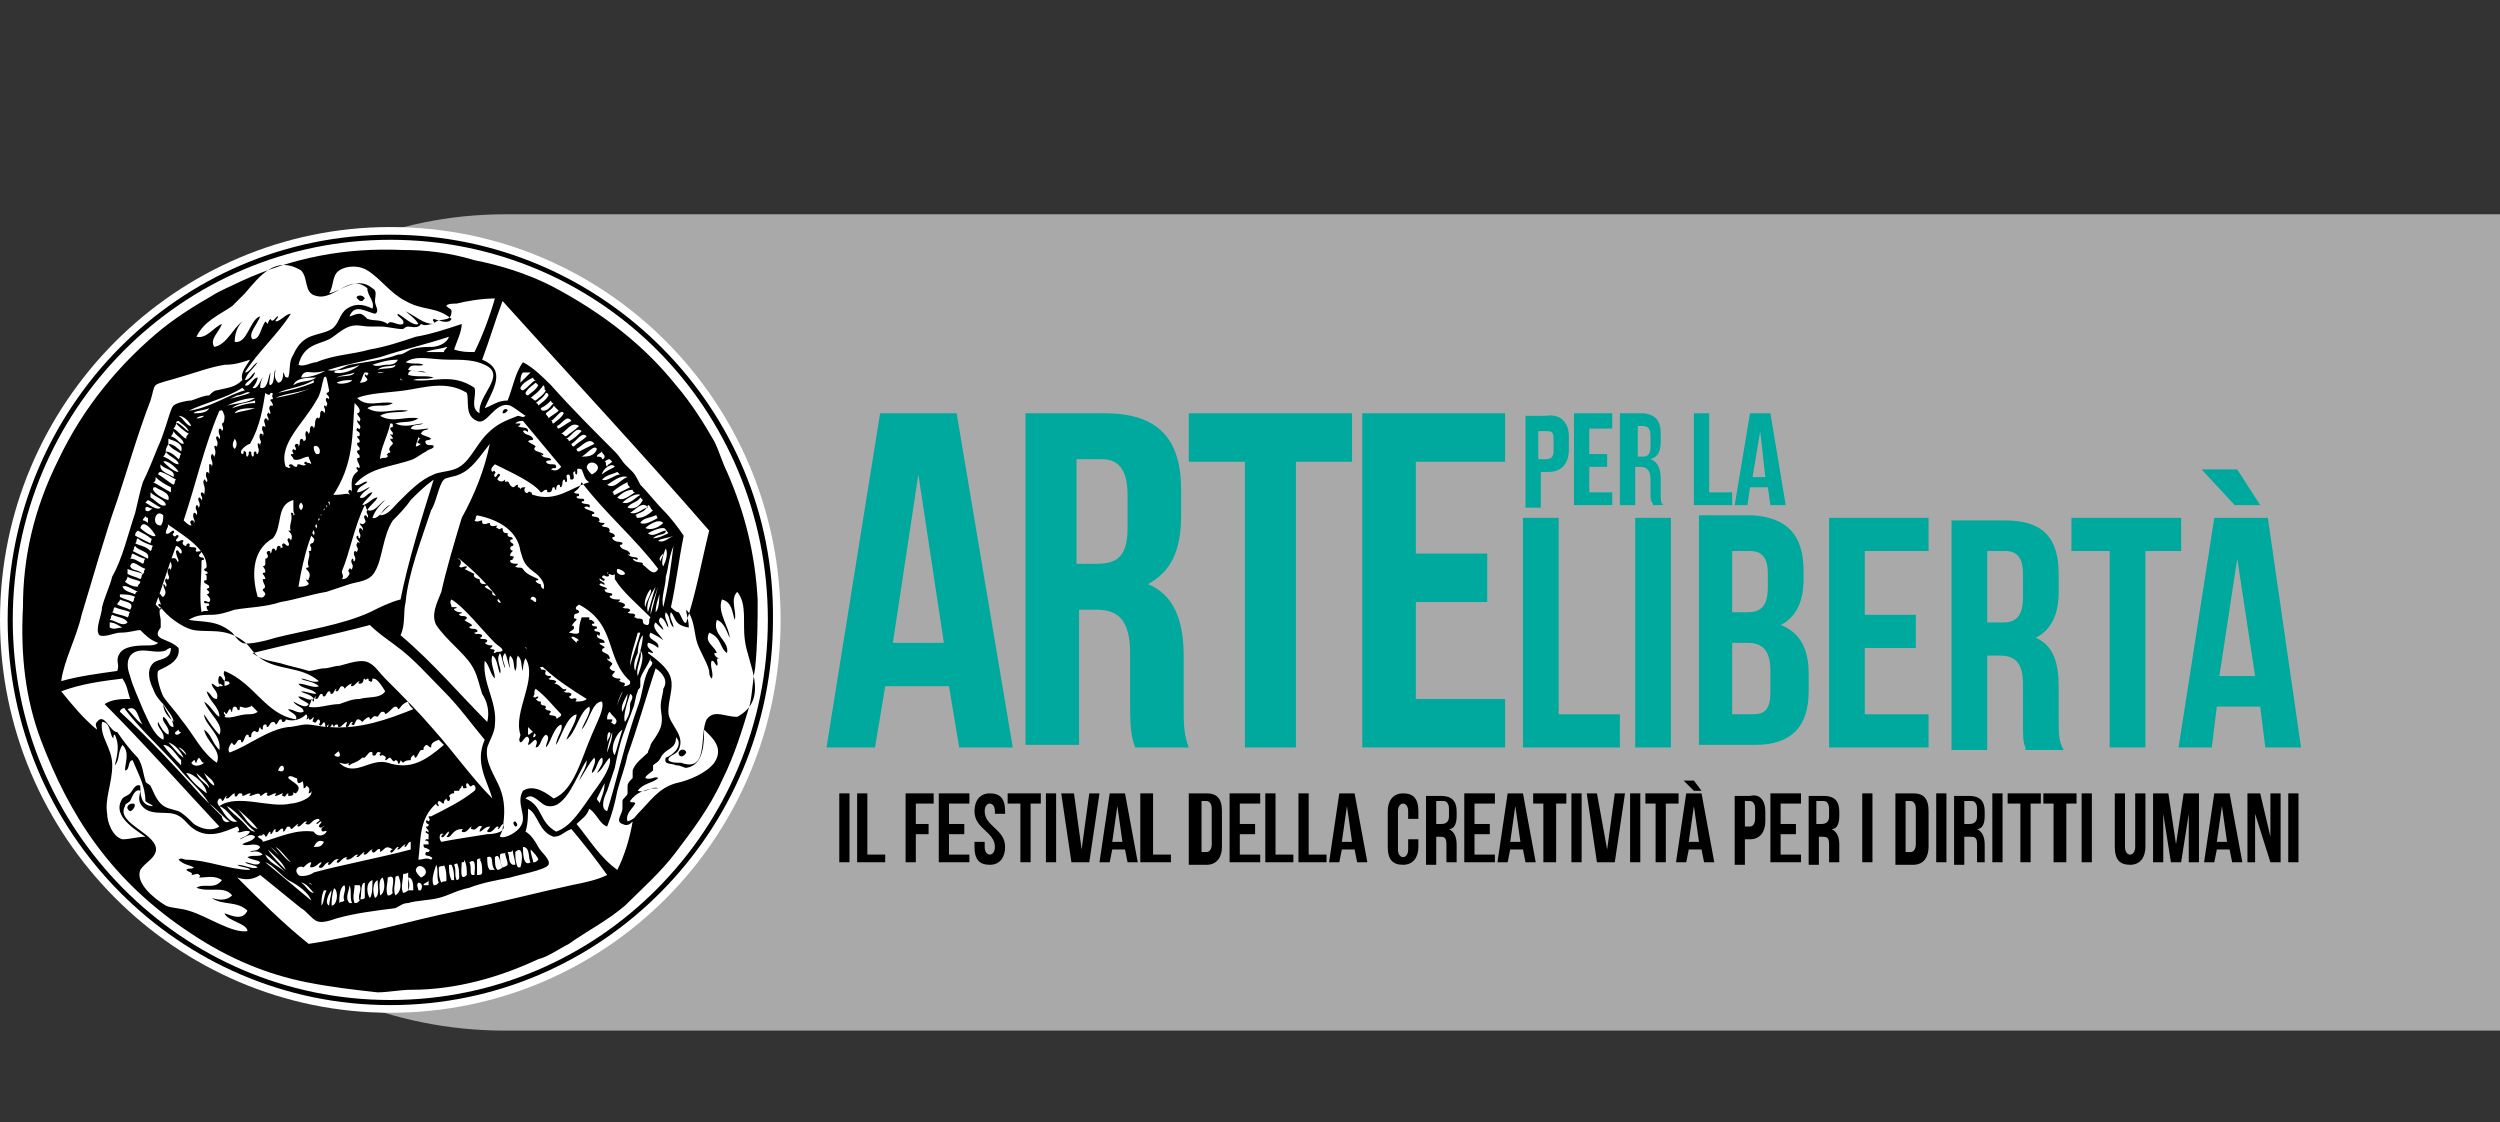 <?xml version="1.0" encoding="utf-8"?>
<!-- Generator: Adobe Illustrator 21.1.0, SVG Export Plug-In . SVG Version: 6.00 Build 0)  -->
<svg version="1.1" id="Layer_1" xmlns="http://www.w3.org/2000/svg" xmlns:xlink="http://www.w3.org/1999/xlink" x="0px" y="0px"
	 width="98px" height="44px" viewBox="0 0 98 44" style="enable-background:new 0 0 98 44;" xml:space="preserve">
<rect x="0" y="0" width="98" height="44" fill="#333333" stroke="none"/>
<style type="text/css">
	.st0{opacity:0.58;}
	.st1{fill:#FFFFFF;}
	.st2{fill:#00A99E;}
	.st3{fill:none;}
</style>
<g>
	<g>
		<g class="st0">
			<path class="st1" d="M98,40.4V8.4H85.8v0c-0.1,0-0.1,0-0.2,0H19.8c-8.8,0-16,7.2-16,16c0,8.9,7.1,16,16,16h65.9
				c0.1,0,0.1,0,0.2,0v0H98z"/>
		</g>
		<path class="st2" d="M35,25.2h2l-1-6.6L35,25.2z M39.7,29.3h-2.1l-0.4-2.4h-2.5l-0.4,2.4h-1.9l2.1-13.1h3L39.7,29.3z"/>
		<path class="st2" d="M42.2,18.1v4h0.8c0.8,0,1.2-0.3,1.2-1.4v-1.3c0-0.9-0.3-1.4-1-1.4H42.2z M44.5,29.3c-0.1-0.3-0.2-0.5-0.2-1.6
			v-2.1c0-1.2-0.4-1.7-1.3-1.7h-0.7v5.3h-2.1V16.2h3.1c2.1,0,3,1,3,3v1c0,1.4-0.4,2.2-1.3,2.7c1,0.4,1.4,1.4,1.4,2.8v2
			c0,0.6,0,1.1,0.2,1.6H44.5z"/>
		<polygon class="st2" points="46.6,16.2 53,16.2 53,18.1 50.8,18.1 50.8,29.3 48.8,29.3 48.8,18.1 46.6,18.1 		"/>
		<polygon class="st2" points="55.5,21.7 58.3,21.7 58.3,23.6 55.5,23.6 55.5,27.4 59,27.4 59,29.3 53.4,29.3 53.4,16.2 59,16.2 
			59,18.1 55.5,18.1 		"/>
		<rect x="32.9" y="31.1" width="0.4" height="2.7"/>
		<polygon points="33.6,31.1 34,31.1 34,33.5 34.7,33.5 34.7,33.8 33.6,33.8 		"/>
		<polygon points="35.9,32.3 36.4,32.3 36.4,32.7 35.9,32.7 35.9,33.8 35.5,33.8 35.5,31.1 36.6,31.1 36.6,31.5 35.9,31.5 		"/>
		<polygon points="37.2,32.3 37.8,32.3 37.8,32.7 37.2,32.7 37.2,33.5 38,33.5 38,33.8 36.8,33.8 36.8,31.1 38,31.1 38,31.5 
			37.2,31.5 		"/>
		<path d="M38.8,31.1c0.4,0,0.6,0.2,0.6,0.7v0.1H39v-0.1c0-0.2-0.1-0.3-0.2-0.3c-0.1,0-0.2,0.1-0.2,0.3c0,0.6,0.8,0.7,0.8,1.4
			c0,0.4-0.2,0.7-0.6,0.7c-0.4,0-0.6-0.2-0.6-0.7V33h0.4v0.2c0,0.2,0.1,0.3,0.2,0.3s0.2-0.1,0.2-0.3c0-0.6-0.8-0.7-0.8-1.4
			C38.2,31.4,38.4,31.1,38.8,31.1"/>
		<polygon points="39.5,31.1 40.8,31.1 40.8,31.5 40.4,31.5 40.4,33.8 40,33.8 40,31.5 39.5,31.5 		"/>
		<rect x="41" y="31.1" width="0.4" height="2.7"/>
		<polygon points="42.4,33.3 42.7,31.1 43.1,31.1 42.7,33.8 42,33.8 41.6,31.1 42.1,31.1 		"/>
		<path d="M43.6,33H44l-0.2-1.4L43.6,33z M44.6,33.8h-0.4l-0.1-0.5h-0.5l-0.1,0.5h-0.4l0.4-2.7h0.6L44.6,33.8z"/>
		<polygon points="44.7,31.1 45.2,31.1 45.2,33.5 45.9,33.5 45.9,33.8 44.7,33.8 		"/>
		<path d="M47.1,31.5v1.9h0.2c0.1,0,0.2-0.1,0.2-0.3v-1.4c0-0.2-0.1-0.3-0.2-0.3H47.1z M46.6,31.1h0.7c0.4,0,0.6,0.2,0.6,0.7v1.4
			c0,0.4-0.2,0.7-0.6,0.7h-0.7V31.1z"/>
		<polygon points="48.6,32.3 49.2,32.3 49.2,32.7 48.6,32.7 48.6,33.5 49.4,33.5 49.4,33.8 48.2,33.8 48.2,31.1 49.4,31.1 
			49.4,31.5 48.6,31.5 		"/>
		<polygon points="49.6,31.1 50,31.1 50,33.5 50.7,33.5 50.7,33.8 49.6,33.8 		"/>
		<polygon points="50.9,31.1 51.3,31.1 51.3,33.5 52,33.5 52,33.8 50.9,33.8 		"/>
		<path d="M52.6,33H53l-0.2-1.4L52.6,33z M53.6,33.8h-0.4l-0.1-0.5h-0.5l-0.1,0.5h-0.4l0.4-2.7h0.6L53.6,33.8z"/>
		<path d="M55.6,32.8v0.4c0,0.4-0.2,0.7-0.6,0.7c-0.4,0-0.6-0.2-0.6-0.7v-1.4c0-0.4,0.2-0.7,0.6-0.7c0.4,0,0.6,0.2,0.6,0.7v0.3h-0.4
			v-0.3c0-0.2-0.1-0.3-0.2-0.3s-0.2,0.1-0.2,0.3v1.5c0,0.2,0.1,0.3,0.2,0.3s0.2-0.1,0.2-0.3v-0.4H55.6z"/>
		<path d="M56.3,31.5v0.8h0.2c0.2,0,0.3-0.1,0.3-0.3v-0.3c0-0.2-0.1-0.3-0.2-0.3H56.3z M56.7,33.8c0-0.1,0-0.1,0-0.3v-0.4
			c0-0.3-0.1-0.3-0.3-0.3h-0.1v1.1h-0.4v-2.7h0.6c0.4,0,0.6,0.2,0.6,0.6V32c0,0.3-0.1,0.5-0.3,0.5c0.2,0.1,0.3,0.3,0.3,0.6v0.4
			c0,0.1,0,0.2,0,0.3H56.7z"/>
		<polygon points="57.8,32.3 58.4,32.3 58.4,32.7 57.8,32.7 57.8,33.5 58.6,33.5 58.6,33.8 57.4,33.8 57.4,31.1 58.6,31.1 
			58.6,31.5 57.8,31.5 		"/>
		<path d="M59.2,33h0.4l-0.2-1.4L59.2,33z M60.2,33.8h-0.4l-0.1-0.5h-0.5l-0.1,0.5h-0.4l0.4-2.7h0.6L60.2,33.8z"/>
		<polygon points="60.1,31.1 61.4,31.1 61.4,31.5 61,31.5 61,33.8 60.5,33.8 60.5,31.5 60.1,31.5 		"/>
		<rect x="61.6" y="31.1" width="0.4" height="2.7"/>
		<polygon points="63,33.3 63.3,31.1 63.7,31.1 63.3,33.8 62.6,33.8 62.2,31.1 62.6,31.1 		"/>
		<rect x="63.9" y="31.1" width="0.4" height="2.7"/>
		<polygon points="64.5,31.1 65.8,31.1 65.8,31.5 65.3,31.5 65.3,33.8 64.9,33.8 64.9,31.5 64.5,31.5 		"/>
		<path d="M66.2,33h0.4l-0.2-1.4L66.2,33z M66.4,30.6l0.3,0.4h-0.3L66,30.6H66.4z M67.2,33.8h-0.4l-0.1-0.5h-0.5l-0.1,0.5h-0.4
			l0.4-2.7h0.6L67.2,33.8z"/>
		<path d="M68.4,31.5v0.9h0.2c0.1,0,0.2-0.1,0.2-0.3v-0.4c0-0.2-0.1-0.3-0.2-0.3H68.4z M69.2,31.8v0.4c0,0.4-0.2,0.7-0.6,0.7h-0.2v1
			H68v-2.7h0.6C69,31.1,69.2,31.4,69.2,31.8"/>
		<polygon points="69.8,32.3 70.4,32.3 70.4,32.7 69.8,32.7 69.8,33.5 70.6,33.5 70.6,33.8 69.4,33.8 69.4,31.1 70.6,31.1 
			70.6,31.5 69.8,31.5 		"/>
		<path d="M71.2,31.5v0.8h0.2c0.2,0,0.3-0.1,0.3-0.3v-0.3c0-0.2-0.1-0.3-0.2-0.3H71.2z M71.7,33.8c0-0.1,0-0.1,0-0.3v-0.4
			c0-0.3-0.1-0.3-0.3-0.3h-0.1v1.1h-0.4v-2.7h0.6c0.4,0,0.6,0.2,0.6,0.6V32c0,0.3-0.1,0.5-0.3,0.5c0.2,0.1,0.3,0.3,0.3,0.6v0.4
			c0,0.1,0,0.2,0,0.3H71.7z"/>
		<rect x="73" y="31.1" width="0.4" height="2.7"/>
		<path d="M74.7,31.5v1.9h0.2c0.1,0,0.2-0.1,0.2-0.3v-1.4c0-0.2-0.1-0.3-0.2-0.3H74.7z M74.3,31.1H75c0.4,0,0.6,0.2,0.6,0.7v1.4
			c0,0.4-0.2,0.7-0.6,0.7h-0.7V31.1z"/>
		<rect x="75.9" y="31.1" width="0.4" height="2.7"/>
		<path d="M77,31.5v0.8h0.2c0.2,0,0.3-0.1,0.3-0.3v-0.3c0-0.2-0.1-0.3-0.2-0.3H77z M77.5,33.8c0-0.1,0-0.1,0-0.3v-0.4
			c0-0.3-0.1-0.3-0.3-0.3H77v1.1h-0.4v-2.7h0.6c0.4,0,0.6,0.2,0.6,0.6V32c0,0.3-0.1,0.5-0.3,0.5c0.2,0.1,0.3,0.3,0.3,0.6v0.4
			c0,0.1,0,0.2,0,0.3H77.5z"/>
		<rect x="78.1" y="31.1" width="0.4" height="2.7"/>
		<polygon points="78.7,31.1 80,31.1 80,31.5 79.6,31.5 79.6,33.8 79.2,33.8 79.2,31.5 78.7,31.5 		"/>
		<polygon points="80.1,31.1 81.4,31.1 81.4,31.5 81,31.5 81,33.8 80.5,33.8 80.5,31.5 80.1,31.5 		"/>
		<rect x="81.6" y="31.1" width="0.4" height="2.7"/>
		<path d="M83.3,31.1v2.1c0,0.2,0.1,0.3,0.2,0.3c0.1,0,0.2-0.1,0.2-0.3v-2.1h0.4v2.1c0,0.4-0.2,0.7-0.6,0.7c-0.4,0-0.6-0.2-0.6-0.7
			v-2.1H83.3z"/>
		<polygon points="85.3,33.1 85.6,31.1 86.2,31.1 86.2,33.8 85.8,33.8 85.8,31.9 85.5,33.8 85.1,33.8 84.8,31.9 84.8,33.8 
			84.4,33.8 84.4,31.1 85,31.1 		"/>
		<path d="M86.9,33h0.4l-0.2-1.4L86.9,33z M87.9,33.8h-0.4l-0.1-0.5h-0.5l-0.1,0.5h-0.4l0.4-2.7h0.6L87.9,33.8z"/>
		<polygon points="88.4,31.9 88.4,33.8 88.1,33.8 88.1,31.1 88.6,31.1 89,32.8 89,31.1 89.4,31.1 89.4,33.8 89,33.8 		"/>
		<rect x="89.7" y="31.1" width="0.4" height="2.7"/>
		<path class="st2" d="M60.3,16.8V18h0.3c0.2,0,0.3-0.1,0.3-0.3v-0.5c0-0.3-0.1-0.3-0.3-0.3H60.3z M61.5,17.1v0.5
			c0,0.6-0.3,0.9-0.8,0.9h-0.3v1.4h-0.6v-3.6h0.8C61.2,16.2,61.5,16.6,61.5,17.1"/>
		<polygon class="st2" points="62.3,17.8 63,17.8 63,18.3 62.3,18.3 62.3,19.3 63.2,19.3 63.2,19.8 61.7,19.8 61.7,16.2 63.2,16.2 
			63.2,16.8 62.3,16.8 		"/>
		<path class="st2" d="M64.2,16.8v1.1h0.2c0.2,0,0.3-0.1,0.3-0.4v-0.4c0-0.3-0.1-0.4-0.3-0.4H64.2z M64.8,19.8
			c0-0.1-0.1-0.1-0.1-0.4v-0.6c0-0.3-0.1-0.5-0.4-0.5h-0.2v1.5h-0.6v-3.6h0.8c0.6,0,0.8,0.3,0.8,0.8v0.3c0,0.4-0.1,0.6-0.4,0.7
			c0.3,0.1,0.4,0.4,0.4,0.8v0.6c0,0.2,0,0.3,0.1,0.4H64.8z"/>
		<polygon class="st2" points="66.4,16.2 67,16.2 67,19.3 67.9,19.3 67.9,19.8 66.4,19.8 		"/>
		<path class="st2" d="M68.7,18.7h0.5L69,16.9L68.7,18.7z M70,19.8h-0.6l-0.1-0.7h-0.7l-0.1,0.7H68l0.6-3.6h0.8L70,19.8z"/>
		<polygon class="st2" points="59.7,20.3 61.1,20.3 61.1,28 63.5,28 63.5,29.3 59.7,29.3 		"/>
		<rect x="64.1" y="20.3" class="st2" width="1.4" height="9"/>
		<path class="st2" d="M67.9,25.3V28h0.8c0.5,0,0.7-0.2,0.7-0.9v-0.8c0-0.8-0.3-1.1-0.9-1.1H67.9z M67.9,21.6V24h0.6
			c0.5,0,0.8-0.2,0.8-1v-0.5c0-0.6-0.2-0.9-0.7-0.9H67.9z M70.7,22.4v0.3c0,0.9-0.3,1.5-0.9,1.8c0.8,0.3,1.1,1,1.1,1.9v0.7
			c0,1.4-0.7,2.1-2.1,2.1h-2.2v-9h2.1C70.1,20.3,70.7,21,70.7,22.4"/>
		<polygon class="st2" points="73.1,24.1 75.1,24.1 75.1,25.4 73.1,25.4 73.1,28 75.6,28 75.6,29.3 71.7,29.3 71.7,20.3 75.6,20.3 
			75.6,21.6 73.1,21.6 		"/>
		<path class="st2" d="M77.9,21.6v2.8h0.6c0.5,0,0.8-0.2,0.8-1v-0.9c0-0.6-0.2-0.9-0.7-0.9H77.9z M79.4,29.3
			c-0.1-0.2-0.1-0.4-0.1-1.1v-1.4c0-0.8-0.3-1.1-0.9-1.1h-0.5v3.7h-1.4v-9h2.1c1.5,0,2.1,0.7,2.1,2.1v0.7c0,0.9-0.3,1.5-0.9,1.8
			c0.7,0.3,0.9,1,0.9,1.9v1.4c0,0.4,0,0.8,0.2,1.1H79.4z"/>
		<polygon class="st2" points="81.2,20.3 85.5,20.3 85.5,21.6 84.1,21.6 84.1,29.3 82.7,29.3 82.7,21.6 81.2,21.6 		"/>
		<path class="st2" d="M87,26.5h1.4l-0.7-4.6L87,26.5z M87.7,18.4l0.9,1.4h-1l-1.3-1.4H87.7z M90.2,29.3h-1.4l-0.2-1.6h-1.7
			l-0.2,1.6h-1.3l1.4-9h2.1L90.2,29.3z"/>
		<path class="st1" d="M15.3,8.9C6.9,8.9,0,15.8,0,24.3s6.9,15.4,15.3,15.4c8.5,0,15.3-6.9,15.3-15.4S23.8,8.9,15.3,8.9"/>
		<path d="M15.3,39.2c-8.2,0-14.8-6.7-14.8-14.9c0-8.2,6.6-14.9,14.8-14.9c8.2,0,14.8,6.6,14.8,14.9C30.1,32.5,23.5,39.2,15.3,39.2
			 M15.3,9.2c-8.3,0-15,6.8-15,15.1c0,8.3,6.7,15.1,15,15.1c8.3,0,15-6.8,15-15.1C30.4,16,23.6,9.2,15.3,9.2"/>
		<path d="M14.3,11.7c0,0-0.1,0.1-0.1,0.1c-0.1,0-0.1,0-0.2-0.1C13.9,11.6,14.2,11.5,14.3,11.7"/>
		<path d="M19.9,16.1c-0.1,0.1-0.1,0.1-0.2,0.1C19.7,16,19.9,16,19.9,16.1"/>
		<path d="M26.9,29.5c-0.1,0.2-0.3,0.2-0.3,0C26.7,29.3,26.9,29.4,26.9,29.5"/>
		<path d="M6,24.4c0.1,0.1,0.2,0.1,0.1,0.2C6,24.6,5.9,24.5,6,24.4"/>
		<path d="M20.2,32.2c0.1,0.1,0.1,0.2,0,0.2C20.1,32.3,20.1,32.2,20.2,32.2"/>
		<path d="M5.2,31.5c0.2,0,0,0.3-0.1,0.3C4.9,31.7,5,31.5,5.2,31.5"/>
		<path d="M11.8,34.6c0.2,0.1,0.3,0.4,0.5,0.4C12.2,34.9,12,34.6,11.8,34.6 M11.3,34.5c-0.3-0.2-0.6-0.6-0.9-0.7
			c0.6,0.5,1.2,1,1.8,1.5C12.1,35,11.7,34.7,11.3,34.5 M12.1,34.6c0.1,0.1,0.2,0.1,0.2,0.2C12.3,34.8,12.2,34.6,12.1,34.6
			 M12.6,35.5c0.1-0.1,0.1-0.4,0.2-0.6c0,0,0,0-0.1,0C12.6,35.1,12.6,35.3,12.6,35.5 M12.9,35.5c0-0.1,0.1-0.5,0.1-0.6
			C12.9,35,12.7,35.4,12.9,35.5 M11.2,34.2c0.1,0.1-0.1-0.1-0.1-0.1c-0.2-0.2-0.5-0.5-0.7-0.6C10.5,33.8,11,34,11.2,34.2 M13.1,34.8
			C13,35.1,13,35.3,13,35.5C13.2,35.5,13.3,35,13.1,34.8C13.2,34.8,13.1,34.9,13.1,34.8 M10.5,33.3C10.5,33.2,10.5,33.2,10.5,33.3
			c0.1,0.2,0.5,0.6,0.7,0.8C11.1,33.8,10.7,33.5,10.5,33.3 M13.3,35.4c0.1-0.1,0.1,0,0.2-0.1c-0.1-0.2,0.1-0.4,0-0.6
			C13.3,34.8,13.3,35.2,13.3,35.4 M11.3,33.9c-0.3-0.2-0.4-0.5-0.7-0.7C10.8,33.4,11.1,33.7,11.3,33.9 M10.3,33.5
			c-0.2-0.2-0.4-0.1-0.5-0.1c0.1-0.1,0.3,0,0.4-0.2c-0.2-0.2-0.5,0-0.7-0.1c0.1-0.1,0.4-0.1,0.5-0.3c-0.2-0.2-0.5,0.1-0.6,0.1
			c0.1-0.1,0.3-0.1,0.4-0.3c-0.2-0.1-0.4,0.1-0.5,0c0.1,0,0.1-0.1,0-0.2c-0.5,0.2-1.1,0.5-1.7,0.1c-0.3-0.2-0.4-0.5-0.8-0.6
			c-0.4-0.1-1,0.1-1.3-0.4c-0.1-0.2,0-0.4,0-0.5c-0.2-0.1-0.3,0.2-0.4,0.4c-0.1,0.1-0.2,0.1-0.2,0.2c-0.4,0.7,1.4,1.1,1.2,1.8
			c-0.1,0.3-0.4,0.4-0.6,0.7c-0.2,0.5,0.5,1.1,1,1.4c0.2,0.1,0.6,0.1,0.9,0.2c0.7,0.2,1.7,0.9,2.3,0.8c0-0.3-0.8-0.4-0.9-0.7
			c0.3,0.1,0.7,0.3,0.9-0.1c-0.4-0.4-1-0.2-1.4-0.5c0.3,0.1,0.6,0.1,0.8-0.1c-0.3-0.4-0.9-0.1-1.4-0.3c0.3-0.2,0.7,0.1,1-0.3
			c-0.3-0.2-0.6-0.1-0.9-0.1c0,0,0.1-0.1,0-0.1c0-0.1-0.2,0-0.3,0c0.1-0.1-0.1-0.1-0.2-0.2c0.1-0.1,0.2,0,0.3-0.1
			c-0.2-0.1-0.4-0.1-0.6-0.3c0.1-0.1,0.2,0,0.3,0c0.8,0,1.7,0.4,2.5,0.4C9.8,34,9.4,34,9.3,33.9c0.3,0,0.6,0.2,0.8,0.1
			c-0.1-0.1-0.4-0.1-0.5-0.2c0.2,0,0.5,0.2,0.6,0c-0.1-0.1-0.4-0.1-0.5-0.2C9.9,33.5,10.1,33.6,10.3,33.5 M13.7,34.7
			c0,0.2-0.2,0.5,0,0.7c0.1,0,0.1,0,0.1,0C13.7,35.2,13.8,34.9,13.7,34.7C13.7,34.7,13.7,34.7,13.7,34.7 M10.8,33.2
			c0.2,0.2,0.4,0.5,0.6,0.6C11.2,33.6,11,33.3,10.8,33.2 M13.9,34.7c0,0.2-0.1,0.5,0,0.7c0.1,0,0.1,0,0.2-0.1
			c-0.1-0.2,0.1-0.4,0-0.6C14,34.7,14,34.7,13.9,34.7 M8.6,31.6C8.6,31.6,8.6,31.7,8.6,31.6c0.2,0.3,0.4,0.7,0.7,0.6
			C9.1,32.1,8.9,31.7,8.6,31.6 M14.1,35.3c0-0.1,0.1,0,0.2-0.1c0-0.2,0-0.4,0-0.6C14.1,34.6,14.2,35.2,14.1,35.3 M8.9,31.6
			C9,31.8,9.3,32,9.5,32.2c0.2,0.2,0.3,0.4,0.5,0.4C9.6,32.3,9.3,31.8,8.9,31.6 M14.5,35.2c0.1-0.1,0.1-0.5,0.1-0.7
			C14.3,34.6,14.4,35.1,14.5,35.2 M10.1,32.5c-0.2-0.3-0.7-0.7-1-1C9.5,31.8,9.7,32.4,10.1,32.5 M14.7,35.2c0.2-0.1,0.1-0.5,0.1-0.7
			C14.6,34.6,14.6,35,14.7,35.2 M14.9,35.1c0.2-0.1,0.2-0.5,0.1-0.7C14.8,34.5,14.9,34.9,14.9,35.1 M7.3,30.3
			c0.2,0.3,0.4,0.5,0.8,0.8C8.1,30.8,7.6,30.3,7.3,30.3 M12.3,33.2c0.2,0,0.3,0,0.4-0.2C12.5,32.9,12.4,33,12.3,33.2 M8.2,30.9
			c0-0.2-0.3-0.4-0.5-0.6C7.8,30.6,8.1,30.7,8.2,30.9 M4.5,28.8c-0.1,0,0,0.2-0.1,0.1c-0.1-0.2-0.1-0.6-0.4-0.6
			c-0.1,0.6,0.4,1,0.4,1.7c0,0.7-0.3,1.3-0.2,1.9c0,0.3,0.2,0.9,0.6,1c0.3,0,0.6-0.1,0.9-0.1c-0.6-0.4-1.3-0.9-0.9-1.5
			c0.1-0.1,0.2-0.1,0.3-0.2c0.1-0.1,0.2-0.4,0.4-0.3c0,0.3,0,0.8,0.5,0.8c-0.1-0.1-0.2-0.1-0.3-0.2c0-0.6-0.3-1.1-0.5-1.6
			c-0.2,0-0.1,0.4-0.3,0.4c0-0.3,0.2-0.7-0.1-1c-0.2,0.3-0.1,0.6-0.3,0.8C4.6,29.6,4.7,29.2,4.5,28.8 M15.2,34.4
			c0,0.2-0.1,0.5,0,0.7c0.1,0,0.1,0,0.2-0.1C15.3,34.9,15.6,34.2,15.2,34.4 M8.4,30.8c0-0.2-0.2-0.3-0.4-0.5
			C8.1,30.5,8.2,30.7,8.4,30.8 M15.6,34.3c0,0.1-0.1,0-0.1,0.1c0,0.2-0.1,0.5,0,0.7C15.8,34.9,15.7,34.5,15.6,34.3 M16.4,34.6
			c-0.1,0.1,0,0.2,0,0.3c0,0,0.1,0,0.1,0C16.6,34.7,16.5,34.6,16.4,34.6 M16,34.9c0.1,0,0.1,0,0.2,0c0-0.2,0-0.5-0.2-0.5
			C16,34.5,16.1,34.7,16,34.9 M7.1,30c0,0,0-0.1,0-0.2c-0.2-0.2-0.4-0.6-0.7-0.6C6.6,29.5,6.9,29.8,7.1,30 M15.8,34.3
			c0,0.2-0.1,0.5,0,0.7c0,0,0.1,0,0.2-0.1c0-0.2,0-0.4,0-0.7C15.9,34.3,15.8,34.2,15.8,34.3 M7.7,29.9c-0.1,0,0-0.1-0.1-0.1
			c0,0-0.1,0.1-0.1,0.1c0.1,0.2,0.4,0.1,0.5,0c-0.1,0-0.1-0.1-0.2-0.2C7.7,29.8,7.7,29.9,7.7,29.9 M12,32.3c-0.1,0,0.1-0.1,0-0.1
			c-0.1,0-0.2,0.2-0.3,0.2c-0.1,0,0-0.1,0-0.1c-0.1,0-0.2,0.2-0.3,0.2c0,0,0-0.1-0.1-0.1c-0.1,0-0.1,0.2-0.2,0.2c0,0,0-0.1,0-0.1
			c-0.1-0.1-0.2,0.2-0.3,0.1c0,0,0-0.1,0-0.1c-0.1,0-0.1,0.2-0.2,0.2c0,0,0-0.1,0-0.1c-0.1,0-0.1,0.2-0.2,0.2c0,0,0-0.1-0.1-0.1
			c0,0.1-0.1,0-0.2,0.1c0.1,0.1,0.2,0.1,0.2,0.2c0.7-0.2,1.3-0.5,2-0.4c0.1,0.2,0.4,0.2,0.5,0c0-0.1-0.2,0.1-0.2-0.1
			c0-0.1,0.2-0.1,0.1-0.1c-0.1,0-0.1,0.1-0.2,0c0-0.1,0.1-0.1,0.1-0.2c-0.1,0-0.1,0.1-0.2,0.1c0-0.1,0.2-0.1,0.1-0.2
			C12.2,32.1,12.2,32.4,12,32.3 M7.2,29.7c-0.1-0.2-0.3-0.5-0.6-0.6C6.8,29.3,7,29.6,7.2,29.7 M7.3,29.6c0-0.1-0.2-0.3-0.3-0.3
			C7.1,29.4,7.2,29.5,7.3,29.6 M16.6,34.7c0.1,0,0.1,0,0.2,0c0-0.1,0-0.1,0-0.2C16.8,34.6,16.6,34.6,16.6,34.7 M8.2,31.5
			c-0.3-0.5-0.8-0.9-1.2-1.4c-0.7-0.8-1.5-1.5-2.1-2.3c0-0.1-0.2,0-0.2,0.1c1.2,1.1,2.3,2.3,3.2,3.3c0.3,0.3,0.6,0.6,0.8,0.8
			c0,0.1,0.1,0.3,0.3,0.2C8.8,32.1,8.5,31.7,8.2,31.5 M16.3,34.1c0,0.1,0.1,0.2,0.2,0.3C17,34.2,16.4,33.7,16.3,34.1 M5,27.8
			c0.2,0.2,0.4,0.5,0.6,0.6C5.4,28.2,5.4,27.6,5,27.8 M6.9,28.8c0.1,0,0.1,0,0.2-0.1c0,0-0.1,0-0.1-0.1C6.9,28.7,6.8,28.7,6.9,28.8
			 M17,34.7c0.1,0,0.1,0,0.2-0.1c-0.1-0.2,0-0.5-0.1-0.7C17,34.2,16.9,34.5,17,34.7 M17.2,34c0,0.2,0,0.4,0.1,0.6
			c0.1-0.1,0.2,0,0.2-0.1c0-0.2,0-0.4-0.1-0.6C17.4,34,17.3,33.9,17.2,34 M14.9,33.4c0,0,0-0.1,0-0.1c-0.1-0.1-0.2,0.2-0.3,0.1
			c-0.1-0.1,0.1-0.1,0-0.1c-0.1,0-0.2,0.2-0.3,0.2c-0.1,0,0-0.1,0-0.1c-0.1,0-0.2,0.2-0.3,0.2c-0.1,0,0.1-0.1,0-0.1
			c-0.1,0-0.2,0.2-0.4,0.2c-0.1-0.1,0.1-0.1,0-0.1c-0.2,0-0.3,0.3-0.4,0.2c0,0,0-0.1,0.1-0.1c-0.2-0.1-0.3,0.2-0.4,0.2
			c-0.1,0,0-0.1,0-0.1c-0.2,0-0.2,0.3-0.4,0.2c0-0.1,0.1-0.1,0.1-0.2c-0.1,0-0.2,0.2-0.4,0.2c-0.1,0,0-0.1,0-0.2
			c-0.1,0-0.2,0.1-0.3,0.2c-0.2-0.1-0.4,0.1-0.2,0.3c0.1,0.1,0.5,0,0.6-0.1c1.1-0.3,2.7-0.6,3.8-0.9c0-0.1,0-0.2,0-0.3
			c-0.1,0-0.1,0.1-0.2,0.2c-0.1,0,0-0.1,0-0.1c-0.1,0-0.2,0.2-0.3,0.2c-0.1,0,0.1-0.1,0-0.1c-0.1,0-0.2,0.3-0.3,0.2
			c0-0.1,0.1-0.1,0.1-0.1C15.1,33.1,15.1,33.3,14.9,33.4 M17.6,33.9c0,0.2,0,0.4,0.1,0.6c0,0,0.1,0,0.1,0c0-0.2,0-0.4-0.1-0.6
			C17.7,33.9,17.6,33.9,17.6,33.9 M17.8,33.9c0.1,0.2,0,0.4,0.1,0.6c0,0,0.1,0,0.1-0.1c0-0.2,0-0.4-0.1-0.6
			C18,33.9,17.9,33.8,17.8,33.9 M3.8,28.6c0-0.1-0.1-0.2,0-0.3c0.3-0.4,0.5,0.4,0.8,0.4c0.2,0.3,0.5,0.7,0.8,1
			c0.2,0.3,0.2,0.6,0.3,0.9c0,0.1,0.1,0.1,0.2,0.2C6,31,6.1,31.3,6.3,31.5c0.2,0.2,0.4,0.2,0.7,0.3c0.2,0.1,0.4,0.3,0.6,0.5
			c0.3,0.2,0.7,0.3,1,0.1c-1.5-1.6-2.9-3.2-4.5-4.8c0.3-0.2,0.7-0.2,1-0.2c-0.1-0.3-0.1-0.5-0.3-0.8c-0.8,0.1-1.6,0.2-2.4,0.5
			C2.8,27.6,3.3,28.2,3.8,28.6 M11.3,30.5c0.2,0.2,0.6,0.3,0.3,0.6c-0.1,0-0.1-0.1-0.1,0c0,0.1-0.1,0.1-0.2,0.1c0,0,0-0.1,0-0.1
			c-0.1,0-0.1,0.2-0.2,0.1c-0.1,0,0-0.1,0-0.1c-0.1,0-0.2,0.1-0.3,0.1c-0.1,0,0.1-0.1,0-0.1c-0.1,0-0.2,0.1-0.3,0.1
			c-0.1-0.1,0-0.1,0-0.1c-0.1-0.1-0.2,0.1-0.3,0.1c0-0.2-0.3,0-0.4,0c-0.1,0,0.1-0.1,0-0.1c-0.1,0-0.2,0.1-0.3,0.1
			c0-0.1,0-0.1-0.1-0.1c-0.1,0-0.1,0.2-0.2,0.1c0,0,0-0.1,0-0.1c-0.1,0-0.2,0.2-0.3,0.2c-0.1,0,0-0.1,0-0.1c-0.1,0-0.1,0.2-0.2,0.2
			c0,0,0-0.1-0.1-0.1c-0.1,0.1-0.1,0.2,0,0.3c0.7-0.5,2,0.1,2.8-0.1c0.2,0,0.9-0.2,0.8-0.5c0,0.1-0.1,0.1-0.1,0.1
			c0-0.1,0.1-0.2-0.1-0.3c0,0.1-0.1,0.1-0.1,0.1c0-0.1,0-0.3-0.1-0.3c0.1,0,0,0.1-0.1,0.1c-0.1-0.1,0-0.2-0.1-0.2
			C11.4,30.4,11.3,30.4,11.3,30.5 M10.9,30.2C11,30.2,11,30.2,10.9,30.2C11.3,30.4,11.1,29.7,10.9,30.2 M18.1,33.8
			c0,0.2-0.1,0.8,0.2,0.5c0-0.2,0-0.4-0.1-0.6C18.2,33.8,18.2,33.8,18.1,33.8 M18.4,33.8c0.1,0.2,0,0.4,0.1,0.5c0,0,0.1,0,0.1,0
			C18.6,34.1,18.7,33.6,18.4,33.8 M18.7,33.7c0,0.2,0,0.4,0,0.6c0.1,0,0.2,0,0.2-0.1c0-0.2,0-0.4-0.1-0.5
			C18.9,33.7,18.8,33.6,18.7,33.7 M19.1,33.6c0,0.2,0,0.4,0.1,0.5c0.1,0,0.1,0,0.2,0C19.2,33.9,19.4,33.5,19.1,33.6 M19.4,33.6
			c0,0.2,0,0.4,0.1,0.5c0,0,0.1,0,0.2-0.1C19.6,33.9,19.6,33.4,19.4,33.6 M19.6,33.5c0,0.2,0,0.3,0.1,0.5c0,0,0.1,0,0.2-0.1
			c0-0.2-0.1-0.3-0.1-0.5C19.8,33.5,19.7,33.4,19.6,33.5 M19.9,33.4c0.1,0.2,0,0.4,0.2,0.5c0,0,0.1,0,0.1,0c0-0.2-0.1-0.4-0.1-0.6
			C20.1,33.4,20,33.4,19.9,33.4 M20.2,33.4c0,0.2,0,0.4,0.1,0.6c0.1,0,0.1,0,0.1,0C20.5,33.7,20.5,33.1,20.2,33.4 M13.1,29.6
			c0.1,0.1,0.3,0.1,0.2-0.1C13.3,29.4,13.2,29.5,13.1,29.6 M9.8,27.7C9.7,27.7,9.7,27.7,9.8,27.7c-0.2,0.1-0.3,0-0.4,0
			c0,0.1,0,0.2-0.1,0.1c0,0,0-0.1-0.1-0.1c-0.1,0-0.1,0.2-0.1,0.2c-0.1,0,0-0.1-0.1-0.1c-0.1,0.1-0.1,0.3-0.2,0.1
			c-0.1,0.1,0.1,0.1,0,0.2C9,28.2,9.4,28,9.7,28c0.1,0,0.3,0,0.4-0.1c-0.1-0.1-0.1-0.1-0.2-0.2C9.8,27.6,9.9,27.7,9.8,27.7
			 M20.5,33.2c0,0.2,0,0.8,0.3,0.6C20.7,33.7,20.8,33.2,20.5,33.2 M20.9,33.8c0.1,0,0.1,0,0.2-0.1c0-0.1-0.2-0.3-0.3-0.4
			C20.8,33.5,20.9,33.7,20.9,33.8 M8.6,26.8c0,0,0,0.1,0,0.1c0.1,0,0.3,0,0.4-0.1c0-0.1-0.1-0.1-0.2-0.1c0,0.1,0,0.1,0,0.2
			C8.7,26.9,8.7,26.8,8.6,26.8 M4.3,24.4c0,0,0,0.1,0,0.2c0.2,0.1,0.3,0,0.5,0C4.6,24.5,4.5,24.4,4.3,24.4 M17.5,32.8
			c0,0,0.1-0.1,0.1-0.2c-0.1,0-0.2,0.3-0.3,0.2c0,0,0-0.1,0.1-0.1c-0.2-0.1-0.2,0.2-0.1,0.3c0.5-0.1,1.2-0.2,1.8-0.3
			c0.3,0,0.8-0.1,0.6-0.4c-0.1,0.1-0.1,0.2-0.2,0.2c0,0,0.1-0.1,0-0.1c-0.1,0-0.2,0.3-0.4,0.2c0-0.1,0.1-0.1,0.1-0.2
			c-0.2,0-0.3,0.2-0.4,0.2c0,0,0-0.1,0.1-0.2c-0.2-0.1-0.2,0.2-0.4,0.1c-0.1,0,0-0.1,0-0.1c-0.1,0-0.2,0.3-0.4,0.2
			c0-0.1,0.1-0.1,0-0.1C17.7,32.5,17.7,32.9,17.5,32.8 M6.8,28.3c0-0.2-0.2-0.4-0.4-0.7C6.3,27.5,6.1,27.3,6,27
			c-0.1-0.2-0.3-0.7,0-1c0.2-0.2,0.7-0.1,0.7-0.6c-0.1,0-0.2,0.1-0.2,0.1c-0.3,0.1-0.6,0-0.9,0c-0.6,0-0.7,0.5-0.5,1
			c0.1,0.4,0.3,0.8,0.5,1.3c0.2,0.4,0.4,1,0.8,1.2c0.1-0.3-0.3-0.5-0.2-0.7c0.1,0.2,0.2,0.4,0.4,0.5c0.1-0.3-0.3-0.5-0.2-0.7
			c0.2,0.1,0.2,0.4,0.4,0.4c0-0.3-0.3-0.6-0.4-0.9C6.4,27.9,6.6,28.1,6.8,28.3 M4.4,24.1c-0.1,0.1,0,0.1-0.1,0.2
			c0.2,0,0.5,0.3,0.7,0.1C4.9,24.2,4.6,24.2,4.4,24.1 M4.5,23.8c-0.1,0.1,0,0.1-0.1,0.2c0.2,0.1,0.4,0.1,0.6,0.2
			c0.1-0.1,0-0.1,0.1-0.2C4.9,23.9,4.7,23.9,4.5,23.8 M4.7,23.5c0,0.1-0.1,0.1-0.1,0.2c0.2,0.1,0.3,0.1,0.5,0.2
			C5.3,23.6,4.9,23.6,4.7,23.5 M18.5,30.8c-0.1,0.1-0.1-0.1-0.2-0.1c-0.1,0.1,0.1,0.2-0.1,0.2c-0.1,0,0-0.1-0.1-0.1
			C18.1,30.9,18,30.9,18,31c-0.1,0-0.1,0-0.2,0c0,0.1,0,0.1,0,0.1c-0.1,0-0.1,0-0.2,0.1c0,0,0.1,0.1,0,0.2c-0.1,0-0.1-0.1-0.1-0.1
			c-0.1,0.1-0.1,0.1-0.1,0.2c-0.1,0-0.1-0.1-0.2-0.1c-0.1,0.1,0,0.1,0,0.2c0,0-0.1,0-0.1-0.1c-0.7,0.6-0.6,1.5-0.7,2.2
			c0.2,0,0.3-0.1,0.5,0c0.1-0.1,0-0.1,0-0.1c-0.1-0.1-0.3,0-0.2-0.2c0,0,0.1,0,0.1,0c0.1-0.1,0-0.1,0-0.1c-0.1-0.1-0.2,0-0.2-0.2
			c0.1,0,0.1,0,0.2,0c0,0,0-0.1,0-0.1c-0.1-0.1-0.2,0-0.1-0.1c0,0,0.1,0,0.1,0c0,0,0-0.1,0-0.2c0,0-0.2-0.1-0.1-0.1
			c0-0.1,0.1,0.1,0.1,0c0-0.1-0.1-0.1-0.1-0.2c0.1,0,0.1,0,0.1-0.1c-0.1,0-0.1-0.1-0.1-0.1c0-0.1,0.1,0,0.1,0c0.1-0.1,0-0.1,0-0.2
			c0,0,0.1,0,0.1,0c0.6-0.3,1.2-0.6,1.7-1C18.7,30.9,18.6,30.7,18.5,30.8C18.5,30.8,18.5,30.8,18.5,30.8 M4.7,23.3c0,0,0,0.1,0,0.1
			c0.2,0.1,0.3,0.1,0.5,0.2c0.1-0.1,0-0.1,0.1-0.2C5.1,23.3,4.9,23.3,4.7,23.3 M22.4,32.5c-0.3,0.1-0.4,0.3-0.7,0.3
			c-0.6-0.2-0.6-0.9-1-1.1c0,0.2,0,0.6-0.1,0.9c0.2,0.1,0.4,0.4,0.5,0.6c0.1,0.2,0.5,0.5,0.4,0.7c-0.1,0.2-1.2,0.4-1.5,0.5
			c-0.5,0.1-1.1,0.2-1.6,0.4c-0.5,0.1-0.8,0.3-1.2,0.4c-0.4,0.1-0.9,0.1-1.2,0.2c-0.2,0-0.3,0.1-0.5,0.2c-0.8,0.1-1.6,0.2-2.3,0.4
			c-0.3,0.1-0.6,0.2-0.8,0.1c-0.2-0.1-0.4-0.4-0.6-0.5c-0.5-0.4-1.1-0.9-1.6-1.3c-0.3,0.2-0.6,0.2-0.9,0.1c0.9,0.9,1.8,1.8,2.8,2.6
			c2-0.3,3.9-0.9,5.9-1.3c1.5-0.3,3-0.7,4.4-1c0.5-0.1,1-0.2,1.4-0.4C23.3,33.6,22.9,33.1,22.4,32.5 M4.8,23C4.8,23,4.8,23.1,4.8,23
			c0.1,0.2,0.3,0.2,0.5,0.3c0,0,0-0.1,0.1-0.1C5.2,23.1,4.9,22.9,4.8,23 M8.6,28.8C8.8,28.4,8.2,28,8,27.5c0.3,0.2,0.4,0.5,0.6,0.6
			c0-0.4-0.4-0.6-0.5-1c0.2,0.1,0.2,0.3,0.4,0.3c0.1-0.3-0.2-0.4-0.2-0.6c0.1,0,0.2,0.2,0.3,0.1c0-0.1-0.1-0.2,0-0.4
			c0.1,0,0.1,0.1,0.2,0.2c0.1-0.2-0.1-0.2,0-0.4c1.2,0.5,1.6,1.7,2.8,1.9c0.1-0.2-0.3-0.3-0.3-0.4c0.2,0,0.4,0.2,0.6,0.1
			c0-0.2-0.3-0.2-0.4-0.4c0.2,0.1,0.5,0.3,0.6,0.1c-0.1-0.1-0.4-0.2-0.4-0.3c0.2,0,0.4,0.2,0.6,0.1c-0.1-0.2-0.4-0.2-0.5-0.3
			c0.2,0,0.4,0.1,0.6,0.1c-0.1-0.2-0.6-0.2-0.7-0.4c0.3,0,0.6,0.2,0.8,0.1c-0.2-0.2-0.6-0.2-0.7-0.3c0.2,0,0.5,0.2,0.7,0.1
			c-0.7-0.6-1.6-0.4-2.3-0.9c-0.3-0.2-0.4-0.5-0.7-0.7c-0.7-0.5-1.3-0.3-1.9-0.4c-0.5-0.1-1.1-0.6-1.3-0.9c-0.1,0.2,0,0.4,0,0.5
			c0,0.1,0,0.2,0,0.3C5.9,25.1,6.6,25,7,25.4c0.1,0.6-0.7,0.8-0.8,0.9c-0.1,0.2,0.1,0.8,0.2,1c0.2,0.3,0.5,0.6,0.7,0.9
			c0.5,0.6,0.8,1.3,1.4,1.7c0.2-0.5-0.4-0.8-0.5-1.3c0.3,0.2,0.3,0.5,0.6,0.8C8.7,28.8,8,28.4,8,28C8.2,28.3,8.4,28.6,8.6,28.8
			 M16.9,29.3c-0.1,0-0.1-0.1-0.2-0.1c-0.1,0.1-0.1,0.1-0.1,0.2c0,0-0.1,0-0.1,0c-0.1,0.1-0.1,0.2-0.2,0.3c-0.1,0,0-0.1-0.1-0.1
			c-0.1,0.1-0.1,0.1-0.1,0.2c-0.1,0-0.2,0-0.3,0.1c-0.1-0.1-0.1-0.1-0.1-0.1c0,0.1-0.1,0.2-0.1,0.1c0,0,0-0.1-0.1-0.1
			c-0.1,0.1-0.1,0-0.2-0.1c-0.1,0-0.1,0.1-0.2,0.1c0-0.1,0.1-0.1-0.1-0.2c-0.1,0-0.1,0.1-0.1,0c-0.1,0,0.1-0.1,0-0.1
			c-0.2-0.1-0.1,0.2-0.3,0.1c0,0,0-0.1,0-0.1c-0.1-0.1-0.2,0.1-0.3,0.2c-0.1,0-0.1,0-0.1,0c-0.2,0.2-0.4,0.2-0.5,0.3
			c-0.1,0,0-0.1,0-0.1c-0.2,0.1-0.3,0-0.4,0c0.6,0.6,1.2-0.2,1.9,0c0.9,0.3,1.5-0.1,2.2-0.7c-0.1-0.1-0.1-0.1-0.2-0.2
			C16.9,29.1,16.9,29.2,16.9,29.3 M5,22.6c0,0.1-0.1,0.2-0.1,0.2C5,22.9,5.2,23,5.4,23c0-0.1,0.1-0.1,0.1-0.2
			C5.3,22.7,5.1,22.7,5,22.6 M5,22.3C5,22.4,5,22.4,5,22.5c0.2,0.1,0.3,0.1,0.5,0.2c0.1-0.1,0-0.1,0.1-0.2C5.4,22.4,5.2,22.4,5,22.3
			 M5.1,22.2c0.1,0.2,0.3,0.1,0.5,0.3c0.1-0.1,0-0.1,0.1-0.2C5.4,22.2,5.2,21.9,5.1,22.2 M15.6,27.8c0,0,0-0.1-0.1-0.1
			c-0.1,0-0.2,0.2-0.4,0.3c0,0,0-0.1-0.1-0.1c-0.1,0-0.1,0.1-0.2,0.2c-0.2-0.1-0.2,0.1-0.3,0.1c0-0.2-0.2,0-0.3,0.1
			c-0.1-0.1-0.1-0.1-0.2-0.1c-0.1,0.1-0.1,0.3-0.2,0.2c-0.1,0,0.1-0.1,0-0.1c-0.1,0-0.1,0.2-0.2,0.2c-0.1,0,0-0.1,0-0.2
			c-0.1,0-0.2,0.2-0.3,0.2c-0.1,0,0-0.1-0.1-0.1c-0.1,0-0.1,0.1-0.1,0.1c-0.1-0.1,0-0.1-0.1-0.1c0,0.1-0.1,0.1-0.1,0.1
			c-0.1,0,0-0.1,0-0.1c-0.1,0-0.1,0.2-0.1,0.1c-0.1,0,0-0.1-0.1-0.2c-0.1,0.1-0.1,0.2-0.2,0.1c0,0,0.1-0.1,0-0.2
			c-0.1,0-0.1,0.2-0.2,0.1c-0.1,0,0-0.1,0-0.2c-0.1,0.1-0.2,0.2-0.2,0c0,0.1-0.1,0.1-0.1,0.1c0,0,0.1-0.1,0-0.2
			c-0.2,0.2-0.5,0.3-0.8,0.2c0,0,0,0.1-0.1,0.1c-0.1,0,0-0.1-0.1-0.1c-0.1,0-0.1,0.2-0.2,0.2c0,0,0-0.1-0.1-0.1
			c-0.1,0-0.1,0.1-0.2,0.2c-0.1,0,0-0.1-0.1-0.1c-0.1,0-0.1,0.1-0.1,0.2c-0.1,0-0.1-0.1-0.1-0.1c-0.1,0.1,0,0.1-0.1,0.2
			c-0.1,0-0.1-0.1-0.2,0c-0.1,0.1,0,0.2-0.1,0.2c-0.1,0,0-0.1-0.1-0.1c-0.1,0-0.1,0.2-0.2,0.3c-0.1,0,0-0.1-0.1-0.1
			c-0.1,0-0.1,0.1-0.2,0.2c-0.1,0-0.1-0.1-0.1-0.1c-0.1,0.1-0.2,0.3-0.1,0.4c0.8-0.3,1.5-0.9,2.3-1c0.2,0,0.5-0.1,0.7-0.1
			c0.3,0,0.6,0.1,0.9,0.1c1.2,0.1,2.3-0.3,3.3-0.7c-0.1-0.1-0.2-0.2-0.2-0.3C15.7,27.6,15.7,27.8,15.6,27.8 M5.2,21.7
			c-0.1,0.1,0,0.1-0.1,0.2c0.2,0,0.3,0.1,0.5,0.2c0.1-0.1,0-0.1,0.1-0.2C5.6,21.9,5.4,21.8,5.2,21.7 M14.6,26.6c0,0,0,0.2-0.1,0.1
			c-0.1,0,0-0.1-0.1-0.1c0,0-0.1,0.1-0.1,0c-0.1,0,0,0.2-0.2,0.2c-0.1,0,0-0.1,0-0.1c-0.1,0-0.2,0.2-0.3,0.2c-0.1,0,0-0.1,0-0.1
			c-0.1,0-0.2,0.1-0.3,0.2c0,0,0-0.1-0.1-0.1c-0.1,0-0.1,0.2-0.2,0.2c-0.1,0,0-0.1,0-0.1c-0.1,0-0.1,0.2-0.2,0.2
			c-0.1,0,0-0.1-0.1-0.1c-0.1,0-0.1,0.2-0.2,0.2c-0.1,0,0-0.1-0.1-0.1c-0.1,0-0.1,0.2-0.2,0.2c-0.1,0,0-0.1,0-0.1
			c-0.1,0-0.1,0.2-0.1,0.2c-0.1,0,0-0.1-0.1-0.1c0,0.1,0,0.1-0.1,0.3c0.3,0.1,0.8-0.1,1.2-0.1c0.3-0.1,0.5-0.2,0.8-0.2
			c0.3-0.1,0.8,0,1-0.3C14.8,26.6,14.7,26.6,14.6,26.6 M5.3,21.4c-0.1,0.1,0,0.1-0.1,0.2c0.2,0.1,0.4,0.2,0.6,0.3
			C5.9,21.6,5.4,21.6,5.3,21.4 M5.4,21.1c-0.1,0.1,0,0.1-0.1,0.2c0.2,0.1,0.4,0.1,0.6,0.3c0.1-0.1,0-0.1,0.1-0.2
			C5.7,21.3,5.5,21.2,5.4,21.1 M23.4,31.3c0,0.1,0.1,0.1,0.1,0.2c0.1-0.3,0.2-0.5,0.2-0.8C23.6,30.9,23.5,31.1,23.4,31.3 M5.4,20.8
			c-0.1,0.1-0.1,0.1-0.1,0.2c0.2,0.1,0.4,0.2,0.6,0.3c0-0.1,0.1-0.2,0-0.2C5.8,21,5.6,20.9,5.4,20.8 M6.9,21.4
			c-0.3,0.8-0.5,1.5-0.8,2.3c0.1,0.1,0.1,0.1,0.2,0.2c0.1-0.1-0.1-0.1-0.1-0.2c0.1-0.1,0.1,0.1,0.1,0c0-0.1-0.1-0.2-0.1-0.4
			c0.1-0.1,0.1,0.1,0.2,0.1c0.2-0.2,0-0.3,0-0.5c0.1,0,0.1,0.2,0.1,0.1c0.1-0.1-0.1-0.2,0-0.3c0-0.1,0.1,0.1,0.1,0
			c0.1-0.1-0.1-0.2,0-0.4c0.1-0.1,0.1,0.2,0.1,0c0.1-0.2-0.1-0.3,0-0.4C7,21.8,6.9,22.1,7,22c0-0.1-0.1-0.2-0.1-0.4
			c0.1-0.1,0.1,0.1,0.2,0.1C7.2,21.6,7,21.4,6.9,21.4 M5.5,20.7c0.1,0.1,0.5,0.4,0.6,0.3C6,20.8,5.6,20.3,5.5,20.7 M20.7,28.8
			c0.1,0,0.1-0.1,0.2-0.1c0.1,0,0,0.1,0,0.2c0,0,0.1,0,0.1-0.1c-0.1-0.1-0.2-0.2-0.3-0.3C20.7,28.6,20.7,28.7,20.7,28.8 M5.6,20.4
			c0.1,0,0.2,0.1,0.2,0.1c0-0.1,0-0.1,0-0.2c0,0-0.1,0-0.1-0.1C5.7,20.3,5.6,20.3,5.6,20.4 M23.4,30.3c0.1-0.2,0.3-0.4,0.2-0.6
			c-0.2,0.1-0.2,0.5-0.4,0.6c0-0.2,0.2-0.4,0.1-0.6c-0.2,0.2-0.4,0.6-0.6,0.9c0.1-0.3,0.3-0.5,0.3-0.8c-0.4,0.6-0.8,1.9-1.5,1.8
			c-0.3,0-0.6-0.6-0.9-0.3c0.7,0.3,0.5,0.9,1.2,1.3c0.6-0.2,1-0.9,1.5-1.6c0.3-0.4,0.7-1,0.6-1.3C23.7,29.9,23.6,30.2,23.4,30.3
			 M23.2,29.4c0.1,0,0.1,0,0.2,0C23.4,29.4,23.3,29.4,23.2,29.4C23.2,29.4,23.2,29.4,23.2,29.4 M5.7,19.9c0,0,0,0.1,0,0.1
			c0.1,0.1,0.2,0,0.3-0.1C5.9,20,5.8,19.8,5.7,19.9 M6.5,20.9c0.1,0.1,0.2-0.1,0.3-0.1c0.1,0.1-0.1,0.1,0,0.2
			C6.9,21.1,6.9,20.9,7,21c0,0.1-0.1,0.1-0.1,0.2c0.1,0.1,0.2-0.1,0.3,0c-0.1,0.1,0,0.2,0.1,0.2c0-0.1,0.1-0.1,0.1-0.1
			c0.1,0.1,0,0.1,0,0.1c0.1,0.1,0.2,0,0.3,0.1c-0.1,0.2,0.1,0.1,0.2,0.1c0,0.1-0.1,0.1-0.1,0.2c0.1,0.1,0.1,0,0.2,0.1
			c0,0.1-0.1,0-0.1,0.1c0,0.7-0.1,1.4,0,2c0.1-0.1,0.3,0,0.3-0.1c0,0.1-0.1,0-0.1-0.1c0-0.1,0.1,0,0.1-0.1c0-0.1-0.2,0-0.2-0.1
			c0-0.1,0.1,0,0.2,0c0.1-0.1,0-0.2-0.1-0.3c0,0,0.1,0,0.1-0.1c0,0-0.1-0.1-0.1-0.1c0.1-0.1,0.1,0,0.1-0.1c0-0.1-0.2-0.1-0.2-0.2
			c0-0.1,0.1,0,0.1-0.1c0,0,0-0.1,0-0.1c0-0.1-0.1-0.1-0.1-0.1c0.1,0,0.2,0,0.1-0.1c0,0-0.1,0-0.1-0.1c0,0,0.1,0,0.1-0.1
			c0-0.7-0.9-1.2-1.6-1.7C6.7,20.6,6.5,20.7,6.5,20.9 M6.3,20.6c0.1-0.1,0.1-0.3,0.1-0.4C6.1,19.9,5.9,20.6,6.3,20.6 M9.9,25.6
			c0.4,0.3,0.7,0.3,1.1,0.4c0.3,0.1,0.8,0.2,1.1,0.3c0.2,0,0.4-0.1,0.6-0.1c0.2,0,0.4-0.1,0.6-0.1c0.4-0.1,0.9-0.3,1.2-0.1
			c0.2,0.1,0.4,0.4,0.6,0.6c0.7,0.7,1.3,1.3,1.9,2c0.8,0.9,1.5,1.9,2.3,2.7c-0.2-0.7-0.7-1.4-0.3-2.3c-0.5-0.6-1-1.3-1.6-1.9
			c-0.6-0.6-1.2-1.3-1.9-1.8c-0.4-0.3-0.7-0.5-1-0.8C13,24.9,11.5,25.2,9.9,25.6 M5.8,19.6c0,0-0.1,0.1-0.1,0.1
			C6,19.9,6.2,20,6.3,19.9C6.1,19.8,6,19.7,5.8,19.6 M5.9,19.5c0.2,0.1,0.4,0.4,0.6,0.3c0-0.2-0.4-0.3-0.6-0.5
			C5.9,19.4,5.9,19.4,5.9,19.5 M6.1,19.1C6,19.1,6,19.1,6.1,19.1c-0.1,0-0.1,0-0.1,0.1c0.1,0.2,0.5,0.4,0.6,0.4
			C6.7,19.3,6.2,19.2,6.1,19.1 M23.8,29.5c0.1-0.3,0.2-0.5,0.2-0.8C23.9,29,23.8,29.3,23.8,29.5 M23.8,29.1c0-0.1,0.2-0.3,0.1-0.4
			C23.8,28.7,23.8,28.9,23.8,29.1 M21.8,28.2c0.1-0.1,0.2-0.1,0.2-0.2c-0.3-0.3-0.6-0.7-1-1c-0.1,0.1,0,0.2-0.1,0.3
			c0.1,0.1,0.1,0,0.2,0c0,0,0,0.1-0.1,0.1c0.1,0.1,0.1,0.1,0.2,0.1c0,0,0,0.1,0,0.1c0.1,0.1,0.1,0,0.2,0.1c0,0.1-0.1,0.1,0,0.1
			c0.1,0.1,0.1,0,0.2,0.1c-0.2,0.2,0.1,0.1,0.2,0.2C21.8,28.2,21.9,28.2,21.8,28.2C21.8,28.2,21.8,28.2,21.8,28.2 M24.1,29.6
			c0.1-0.3,0.2-0.7,0.3-1C24.1,28.8,23.9,29.4,24.1,29.6 M6,18.9c0.2,0.1,0.5,0.3,0.7,0.4c0-0.1,0-0.1,0-0.2
			c-0.2-0.1-0.4-0.2-0.6-0.4C6.1,18.8,6.1,18.9,6,18.9 M6.2,18.6c0.2,0.1,0.4,0.3,0.6,0.4c0.1-0.1,0-0.1,0.1-0.2
			c-0.2-0.1-0.3-0.2-0.6-0.3C6.2,18.5,6.2,18.6,6.2,18.6 M23.8,28.2c0.1,0,0.1,0,0.2,0c0,0.1,0,0.1-0.1,0.1c0.1,0,0.1,0.1,0.2,0.1
			c0.2-0.2-0.1-0.3-0.2-0.5C23.8,28,23.8,28.1,23.8,28.2 M6.8,18.7c0.1-0.3-0.4-0.3-0.5-0.5C6.2,18.5,6.7,18.6,6.8,18.7 M19,25.9
			c-0.1,0.9,0.5,1.6,0.4,2.5c0,0.3-0.2,0.6-0.3,0.9c-0.1,0.6,0.3,1.1,0.5,1.6c0.2,0.5,0.2,1,0.1,1.6c0,0.1-0.1,0.2-0.1,0.3
			c0.2,0.1,0.7-0.2,0.8-0.4c0.3-0.4-0.2-0.9,0.1-1.4c0.3-0.2,0.7-0.1,1.2,0.3c0.8-0.3,1.1-1.6,1.5-2.5c0.2-0.5,0.5-1,0.4-1.3
			c-0.4,0-0.5,0.8-0.8,1.1c0.1-0.3,0.4-0.7,0.3-0.9c-0.4,0.2-0.5,1-0.9,1.3c0.1-0.3,0.4-0.7,0.4-1c-0.4,0.1-0.6,0.9-0.8,1.2
			c0-0.3,0.3-0.6,0.2-0.8c-0.3,0.1-0.4,0.7-0.6,0.9c0-0.2,0.2-0.4,0-0.5c-0.2,0.1-0.2,0.5-0.4,0.5c0-0.1,0.1-0.2,0-0.3
			c-0.1,0-0.2,0.2-0.3,0.2c0-0.1,0.1-0.2,0-0.3c-0.1-0.1-0.2,0.2-0.3,0.2c-0.1-0.1,0-0.2,0-0.3c-0.3-0.9,0.7-2.2,0.2-3
			c-0.1,0.2-0.1,0.4-0.1,0.5c-0.1-0.2,0-0.4-0.2-0.6c-0.1,0.2,0,0.4-0.1,0.6c-0.1-0.2,0-0.4-0.2-0.6c-0.1,0.2,0,0.4,0,0.5
			c-0.1-0.2-0.1-0.4-0.2-0.6c-0.2,0.2,0,0.4,0,0.6c-0.1-0.2-0.1-0.4-0.2-0.6c-0.2,0.3,0.1,0.6,0,0.8c-0.1-0.2-0.1-0.6-0.3-0.7
			c-0.1,0.3,0.1,0.6,0.1,0.9C19.2,26.4,19.2,26.1,19,25.9 M6.4,18.1C6.4,18.1,6.3,18.1,6.4,18.1c0.1,0.1,0.4,0.4,0.6,0.4
			C6.9,18.3,6.5,18,6.4,18.1 M6.4,17.9C6.7,18,6.8,18.2,7,18.2c0-0.2-0.4-0.3-0.5-0.5C6.5,17.8,6.4,17.9,6.4,17.9 M24.4,27.9
			c0.1-0.2,0.2-0.5,0.2-0.7C24.5,27.4,24.3,27.7,24.4,27.9 M6.5,17.7C6.7,17.7,6.9,17.9,7,18c0.1-0.1,0-0.1,0.1-0.2
			c-0.1-0.1-0.4-0.2-0.5-0.4C6.5,17.6,6.5,17.6,6.5,17.7 M24.2,27.7c0-0.2,0.2-0.5,0.2-0.6C24.3,27.3,24.2,27.5,24.2,27.7
			 M19.4,25.2c-0.5-0.5-1.2-1.4-1.7-1.7c-0.1,0.1,0,0.2,0,0.3c0.1,0,0.1,0,0.2,0c0,0.1-0.1,0-0.1,0.1C17.9,24,18,24,18.1,24
			c0,0.1-0.1,0-0.1,0.1c0.1,0.1,0.2,0,0.3,0.1c0,0.1-0.1,0.1-0.1,0.1c0.1,0.1,0.2,0.1,0.3,0.2c0,0.1-0.1,0-0.1,0.1
			c0.1,0.1,0.2,0,0.3,0.1c0.1,0.1-0.2,0.1-0.1,0.1c0,0.1,0.2,0,0.3,0.1c0,0.1-0.1,0.1-0.1,0.1c0.1,0.1,0.2,0,0.3,0.1
			c0,0.1-0.1,0.1-0.1,0.1c0.1,0.1,0.2,0.1,0.3,0.1c0,0.1-0.1,0.1-0.1,0.1c0.1,0.1,0.1,0,0.2,0.1c0,0-0.1,0.1,0,0.1
			c0.1-0.1,0.2,0,0.3-0.1C19.7,25.4,19.5,25.3,19.4,25.2 M24.5,28.3C24.5,28.2,24.5,28.2,24.5,28.3c0.2-0.3,0.2-0.5,0.2-0.7
			c0-0.1,0.2-0.3,0-0.4C24.6,27.5,24.4,28.1,24.5,28.3 M24.7,31.4c0,0.1,0.2,0,0.2,0.1c-0.1,0.2-0.4,0.4-0.3,0.7
			c0.3-0.1,0.3-0.2,0.4-0.3c0.5-0.5,0.8-1,1.5-1.2c0.5-0.1,1.2-0.4,1.5-0.8c0.4-0.6-0.1-1-0.4-1.3c0,0.5,0,1.4-0.7,1.5
			c-0.1,0-0.2-0.1-0.4-0.1c-0.2-0.1-0.5,0-0.4-0.3c0.3-0.1,0.7-0.5,0.4-0.8c0,0.5-0.4,0.4-0.6,0.8c-0.1,0.2-0.2,0.2-0.3,0.3
			c0,0,0,0.1,0,0.2c-0.1,0.1-0.3,0.2-0.3,0.3c0.2,0.1,0.4-0.1,0.5,0c-0.2,0.2-0.6,0.2-0.8,0.5c0.3,0.1,0.6-0.2,0.8-0.1
			C25.3,30.9,24.9,31.1,24.7,31.4 M6.6,17.4c0.2,0,0.4,0.2,0.5,0.3c0.1-0.3-0.2-0.4-0.5-0.5C6.6,17.3,6.6,17.4,6.6,17.4 M11.5,19.6
			c-0.7,0.2-0.4,1-0.8,1.5c-0.9,0.5-0.8,1.6-0.6,2.3c0.1,0,0.2,0.1,0.3-0.1c0-0.1-0.1-0.1-0.1-0.2c0.2-0.1,0-0.2,0-0.4
			c0,0,0.1,0,0.1,0c0-0.1-0.1-0.2-0.1-0.2c0-0.1,0.1,0,0.1-0.1c0-0.1-0.1-0.2-0.1-0.2c0,0,0.1,0,0.1-0.1c0-0.1,0-0.1,0-0.2
			c0,0,0.1,0,0.1-0.1c0-0.1-0.1-0.1,0-0.2c0.1,0,0.1,0,0.1,0.1c0.1-0.1,0-0.1,0.1-0.2c0,0,0.1,0,0.1,0.1c0.1-0.1,0-0.1,0.1-0.2
			c0.1,0,0.1,0,0.1,0.1c0,0,0.1-0.1,0.1,0c0-0.1-0.1-0.1,0-0.2c0.1,0,0.1,0.1,0.2,0.1c0.1-0.1-0.1-0.2,0-0.3c0.1,0,0.1,0.1,0.1,0.1
			c0.1-0.2,0-0.3-0.1-0.4c0,0,0.1,0,0.1,0c-0.1-0.2,0.1-0.4,0-0.7c0.1,0,0.1,0,0.1,0.1c0.1,0,0-0.1,0-0.2
			C11.5,19.8,11.5,19.7,11.5,19.6C11.5,19.6,11.5,19.6,11.5,19.6 M11.8,20c0.1-0.1,0.1-0.2,0-0.3C11.7,19.8,11.7,19.9,11.8,20
			 M6.7,17.1C7,17.2,7,17.4,7.2,17.4c0-0.2-0.3-0.3-0.4-0.5C6.8,16.9,6.8,17,6.7,17.1 M6.8,16.8c0.2,0.1,0.3,0.3,0.5,0.4
			c0-0.1,0-0.1,0.1-0.2c-0.2-0.1-0.4-0.3-0.5-0.4C6.9,16.7,6.8,16.8,6.8,16.8 M22.4,25C22.4,25.1,22.4,25.1,22.4,25
			c0.1,0.1,0.1,0.1,0.2,0.2c0,0,0-0.1,0.1-0.1C22.6,25,22.4,24.9,22.4,25 M6.9,16.6c0.1-0.1,0.4,0.3,0.5,0.3
			c-0.1-0.2-0.3-0.3-0.4-0.4C6.9,16.5,6.9,16.6,6.9,16.6 M7,16.3c0.2,0.1,0.3,0.4,0.5,0.4C7.4,16.5,7.2,16.3,7,16.3 M9.2,17.6
			c0.1-0.1,0.1-0.3,0-0.4C9.1,17.4,9.1,17.5,9.2,17.6 M25.7,26.2c-0.4,1.2-0.7,2.3-1.1,3.4c-0.1,0.5-0.3,1-0.4,1.4
			c-0.1,0.5-0.2,0.9-0.4,1.4c-0.3-0.1-0.4-0.5-0.7-0.7c-0.1,0.3-0.3,0.4-0.5,0.6c0.5,0.6,0.9,1.3,1.6,1.8c0.3-0.6,0.5-1.3,0.6-1.9
			c-0.1,0.1-0.2,0.2-0.4,0.1c-0.3-0.1,0-0.4,0-0.6c0-0.1,0-0.3,0-0.3c0-0.1,0.2-0.2,0.2-0.3c0-0.1,0-0.2,0-0.3
			c0-0.1,0.1-0.2,0.2-0.3c0-0.1,0-0.2,0-0.3c0.1-0.3,0.4-0.5,0.6-0.7c0-0.1,0.1-0.2,0.1-0.3c0.1-0.2,0.3-0.4,0.4-0.7
			c0.1-0.3,0-0.6,0-0.8c0-0.3,0.1-0.5,0.1-0.7C26.2,26.7,26,26.4,25.7,26.2C25.7,26.1,25.7,26.1,25.7,26.2 M25.1,26.6
			c0,0.1,0,0.2,0,0.3c0,0.1-0.1,0.1-0.1,0.2c-0.1,0.2-0.1,0.5-0.2,0.7c-0.1,0.3-0.2,0.5-0.3,0.8c-0.2,0.5-0.3,1-0.4,1.5
			c-0.1,0.3-0.2,0.6-0.3,0.9c-0.1,0.2-0.3,0.7,0,0.8c0.4-1.3,0.7-2.7,1.2-4.1c0.2-0.5,0.2-1,0.4-1.4c0-0.1,0.3-0.3,0.1-0.4
			c0,0,0,0,0-0.1C25.4,26.1,25.2,26.3,25.1,26.6 M18,22.2c0.1,0.1,0.1,0,0.3,0c0,0.1-0.1,0.1-0.1,0.1c0.2,0.1,0.2,0.1,0.4,0.2
			c-0.1,0.1,0.1,0.2,0.2,0.2c0,0.2,0.1,0.2,0.3,0.2c0,0.1,0,0-0.1,0.1c0.1,0.1,0.2,0.1,0.3,0.2c0,0.1,0,0.1,0,0.1
			c0.1,0.1,0.2,0,0.3,0.1c0,0.1-0.1,0.1-0.1,0.1c0,0.2,0.2,0.1,0.3,0.1c0,0.1-0.1,0.1-0.1,0.1c0.1,0.1,0.2,0.1,0.3,0.1
			c-0.1,0.1-0.1,0.2,0.1,0.2c0,0,0,0.1-0.1,0.1c0.1,0,0.1,0.1,0.2,0.1c0,0.1,0,0-0.1,0.1c0.1,0,0.2,0,0.2,0.1c0,0.1-0.1,0-0.1,0.1
			c0.1,0,0.2,0,0.2,0.1c0,0.1-0.1,0-0.1,0.1c0,0.1,0.2,0,0.2,0.2c0,0.1-0.1,0-0.1,0.1c0.1,0,0.1,0,0.2,0.1c0,0.1,0,0.1-0.1,0.1
			c0.1,0,0.2,0,0.2,0.1c0,0.1-0.1,0-0.1,0.1c0.2,0.1,0.6,0.3,0.6,0.6c0.1,0,0.1,0,0.1,0.1c0,0.1-0.2,0-0.1,0.1c0,0.1,0.1,0,0.2,0.1
			c-0.1,0.2,0.1,0.2,0.2,0.2c0,0,0,0.1-0.1,0.1c0.1,0.1,0.1,0,0.3,0.1c0,0,0,0.1-0.1,0.1c0.3,0,0.3,0.3,0.5,0.2c0,0,0,0.1-0.1,0.1
			c0.1,0.1,0.2,0,0.3,0.1c0,0,0,0.1-0.1,0.1c0.1,0.2,0.2,0,0.3,0.1c0,0.1-0.1,0.1,0,0.1c0.1,0,0.3,0,0.4-0.1
			c-1.3-0.8-2.2-1.5-2.7-2.6c-0.5-1.1-1.1-1.9-2.3-2.9c0,0,0,0-0.1,0C18.1,21.9,18.1,22.1,18,22.2 M13.4,22.4c0,0.1,0.1,0.2,0,0.3
			c0.1,0,0.2,0,0.3-0.2c0-0.1-0.1-0.1,0-0.2c0-0.1,0.1,0.1,0.1,0c0.1-0.2-0.1-0.2,0-0.4c0.1,0,0,0.1,0.1,0.1c0.1-0.2-0.1-0.2,0-0.4
			c0.1,0,0.1,0.1,0.1,0c0.1-0.1-0.1-0.2,0-0.3c0-0.1,0.1,0,0.1,0c0-0.1-0.2-0.2-0.1-0.3c0.1,0,0,0.1,0.1,0.1c0.1-0.2-0.1-0.2,0-0.4
			c0,0,0.1,0,0.1,0.1c0.1-0.1-0.1-0.2-0.1-0.3c0,0,0.1,0.1,0.2,0c0.1-0.1-0.1-0.2,0-0.3c0.1,0,0.1,0.1,0.1,0.1
			c0.1-0.1-0.1-0.2,0-0.3c0,0,0.1,0,0.1,0c-0.2,0-0.1-0.1-0.2-0.2C13.9,20.6,13.7,21.7,13.4,22.4 M20.8,23.5c0.1,0,0.1,0.1,0.2,0.1
			C21.1,23.4,20.8,23.3,20.8,23.5 M7.7,16.4c0.1,0,0.2,0,0.3-0.1C8,16.3,7.8,16.3,7.7,16.4 M25,26.5c0.1-0.3,0.3-0.8,0.1-1
			C25.2,25.8,24.9,26.2,25,26.5 M7.6,16.2c0.2,0,0.5,0,0.6-0.2C8,16.1,7.6,16.1,7.6,16.2 M22.7,23.7c0,0-0.2,0.1-0.1,0.2
			c0,0,0.1,0,0.1,0.1c-0.1,0.1-0.2,0-0.2,0.2c0,0.1,0.1,0,0.1,0.1c-0.1,0.1-0.2,0.2-0.2,0.3c0-0.1,0.1-0.1,0.1,0
			c0,0.1-0.1,0.1-0.2,0.2c0.1,0,0.3,0.1,0.4,0c0-0.2,0-0.3,0.1-0.6c0.1,0,0.2,0,0.3,0c0,0,0,0.1,0,0.1c0.1,0,0.1,0,0.2,0.1
			c0,0.1-0.1,0-0.1,0.1c0.1,0.1,0.2,0,0.2,0.1c0,0.1-0.1,0-0.1,0.1c0,0.1,0.3,0,0.2,0.2c0,0.1-0.1-0.1-0.1,0c0,0.2,0.3,0.1,0.3,0.3
			c0,0-0.1,0-0.2,0c0,0.1,0.2,0.1,0.2,0.2c0,0-0.1,0-0.1,0.1c0,0.1,0.3,0.1,0.3,0.3c0,0.1-0.1,0-0.1,0c0,0.1,0.1,0.1,0.2,0.2
			c0,0.1-0.1,0.1-0.1,0.2c0.1,0.1,0.1,0.1,0.2,0.1c0,0.1-0.1,0.1-0.1,0.2c0.1,0.1,0.2,0.1,0.3,0.1c0.1,0.1-0.2,0.1,0,0.1
			c0.1,0.1,0.1,0,0.2,0.1c0,0,0,0.1-0.1,0.1c0.1,0,0.2,0,0.3-0.1c0,0,0,0,0-0.1C23.7,25.8,24.2,24.5,22.7,23.7 M8.6,16.1
			c-0.6,1.4-0.9,2.8-1.4,4.3c0.1,0.1,0.2,0.2,0.3,0.2c0-0.1-0.1-0.1,0-0.2c0.1,0,0.1,0,0.1,0.1c0.1-0.1-0.1-0.2,0-0.4
			c0.1,0,0.1,0.1,0.1,0.1c0.1-0.2-0.1-0.2,0-0.4c0.1,0,0.1,0.2,0.1,0.1c0.1-0.2-0.1-0.3,0-0.4c0.1,0,0.1,0.2,0.1,0.1
			c0.1-0.1-0.1-0.2,0-0.3c0,0,0.1,0,0.1,0.1C8.1,19,7.9,19,8,18.8c0.1,0,0,0,0.1,0.1c0.1-0.1-0.1-0.2,0-0.4c0.1,0,0.1,0.1,0.1,0.1
			c0-0.1,0-0.3,0-0.4c0.1,0,0.1,0,0.1,0.1c0.1-0.2-0.1-0.3,0-0.5c0.1,0,0.1,0.2,0.1,0.1c0.1-0.2,0-0.3,0-0.4c0.1-0.1,0.1,0.1,0.1,0
			c0.1-0.2-0.1-0.3,0-0.4c0.1,0,0.1,0.2,0.1,0.1c0.1-0.1-0.1-0.2,0-0.4c0.1,0,0.1,0.1,0.1,0.1c0.1-0.1,0-0.2,0-0.3
			c0.1,0,0.1-0.2,0.1-0.3C8.7,16,8.7,16.1,8.6,16.1 M25,25.6c-0.1,0.2-0.2,0.5-0.1,0.7c0.1-0.5,0.3-1,0.3-1.4
			C25.1,25,25,25.3,25,25.6 M24.7,26.1c0.1-0.4,0.3-0.9,0.4-1.3c0,0,0,0-0.1,0C24.9,25.2,24.7,25.7,24.7,26.1 M12.3,17.5
			c0,0.1,0,0.2,0.1,0.3c0,0,0,0,0.1,0C12.6,17.7,12.5,17.4,12.3,17.5 M9.2,16.2c0.3-0.1,0.5-0.1,0.8-0.2C9.7,16,9.3,16,9.2,16.2
			 M9.1,16c0.3-0.1,0.6-0.2,0.9-0.2c0,0,0-0.1,0-0.1C9.7,15.8,9.3,15.8,9.1,16 M8.9,15.9c0.4-0.1,0.8-0.1,1.1-0.3
			C9.7,15.6,9.3,15.7,8.9,15.9 M7.4,16.1c0.8-0.1,1.5-0.6,2.2-0.8c0,0,0,0-0.1-0.1C8.9,15.6,8,15.8,7.4,16.1 M9.3,15.5
			c-0.2,0.1-0.4,0.2-0.5,0.2c0.3-0.1,0.8-0.2,1-0.3C9.7,15.3,9.5,15.5,9.3,15.5 M20.9,22.4c-0.4-0.3-0.4-0.5-0.5-0.8
			c-0.1-0.7-0.7-1.2-1.7-1.4c-0.1,0.1,0,0.1-0.1,0.2c0.1,0.1,0.2,0,0.3,0c0,0,0,0.1,0,0.1c0.1,0.1,0.2,0,0.3,0
			c0,0.2,0.2,0.1,0.3,0.1c0,0-0.1,0.1,0,0.1c0.1,0.1,0.1,0,0.2,0c0,0.2,0.1,0.2,0.2,0.2c0,0.1,0,0.1,0,0.1c0.1,0.1,0.1,0,0.2,0.1
			c0,0.1-0.1,0-0.1,0.1c0,0.1,0.2,0.1,0.1,0.2c0,0-0.1,0-0.1,0.1c0,0.1,0.2,0.1,0.1,0.1c-0.1,0.1-0.1,0.1-0.1,0.2
			c0.1,0,0.2,0,0.1,0.1c0,0.1-0.1,0-0.1,0.1c0,0.1,0.2,0.1,0.3,0.1c0,0.1-0.2,0.1-0.1,0.1c0.1,0.1,0.2,0,0.3,0.1
			c0.1,0.2,0.4,0.3,0.6,0.4c0,0.1-0.1,0-0.1,0.1c0,0,0.1,0.1,0.2,0.1c0,0.1,0,0.1,0.1,0.2C21.4,22.9,21.2,22.6,20.9,22.4 M16.1,19.6
			c-0.2,0.3-0.5,0.6-0.7,0.8c-0.4,0.6-0.4,1.5-0.7,2c-0.2,0.4-0.7,0.4-1,0.5c-0.3,0.1-0.6,0.2-0.9,0.3c-0.6,0.1-1.2,0.3-1.8,0.4
			c-0.6,0.2-1.2,0.2-1.8,0.3c-0.3,0.1-0.6,0.2-0.9,0.2c-0.3,0-0.6,0-0.9,0.2c0.6,0.1,1.1,0,1.7,0.5c0.1,0.1,0.2,0.3,0.4,0.4
			c0.2,0.1,1-0.1,1.3-0.2c1.2-0.3,2.6-0.5,3.7-1c0.4-0.2,0.8-0.4,1.2-0.5c0.3-1.5,0.8-3.1,1.3-4.7C16.6,19.1,16.4,19.3,16.1,19.6
			 M10.4,15.4c-0.1,0.6-0.2,1.3-0.6,2c-0.1,0-0.5,0.3-0.3,0.4c0.1,0,0-0.2,0.1-0.1c0.1,0,0,0.2,0.1,0.2c0.1-0.1,0-0.2,0.1-0.2
			c0.1,0,0,0.1,0.1,0.2c0.1,0,0-0.2,0.1-0.2c0.1,0,0,0.1,0.1,0.1c0.1-0.2,0-0.2,0-0.4c0.1-0.1,0.1,0.2,0.1,0c0.1-0.1-0.1-0.2,0-0.4
			c0.1,0,0.1,0,0.1,0.1c0.1-0.2-0.1-0.2,0-0.4c0.1,0,0.1,0.1,0.1,0c0-0.1-0.1-0.2,0-0.3c0,0,0.1,0,0.1,0.1c0.1-0.1-0.1-0.2,0-0.3
			c0-0.1,0.1,0.1,0.1,0c0-0.1-0.1-0.2,0-0.3c0,0,0.1,0,0.1,0c0-0.1-0.1-0.2-0.1-0.2c0-0.1,0.1,0,0.1-0.1c-0.1-0.1,0.1-0.2-0.1-0.2
			C10.6,15.5,10.5,15.5,10.4,15.4 M23.8,22.5c0.1,0,0.1,0.1,0,0.1c-0.1,0-0.1-0.1-0.2,0c0,0.1,0.2,0.1,0.1,0.1c0,0.2-0.2-0.1-0.2,0
			c0,0.1,0.2,0.1,0.2,0.2c0,0.1-0.1-0.1-0.2,0c0,0.1,0.3,0.1,0.3,0.2c0,0-0.1,0-0.1,0c0,0.2,0.3,0.1,0.3,0.2c0,0.1-0.1,0-0.1,0.1
			c0.1,0.1,0.2,0.1,0.4,0.1c0,0.1-0.1,0.1-0.1,0.1c0.1,0,0.2,0,0.3,0.1c0,0.1-0.1,0.1-0.1,0.1c0.1,0.1,0.2,0,0.3,0.1
			c0,0,0,0.1-0.1,0.1c0.1,0.1,0.2,0,0.3,0.1c0,0.1-0.1,0.1,0,0.1c0.1,0.1,0.2,0,0.3,0.1c0,0.1,0,0.2,0.2,0.2c0.1-0.1,0-0.2,0.1-0.3
			c-0.5-0.5-1.1-1-1.4-1.5c0-0.1,0-0.1,0-0.2C24,22.6,24,22.5,23.8,22.5C23.9,22.4,23.8,22.4,23.8,22.5 M25.3,23.8
			c0-0.2,0.3-0.6,0.2-0.7C25.4,23.2,25.2,23.6,25.3,23.8 M24.2,22.3c-0.1,0.2,0.2,0.3,0.3,0.2C24.5,22.4,24.3,22.3,24.2,22.3
			 M25.4,24c0.1-0.3,0.2-0.7,0.3-1C25.5,23.3,25.3,23.7,25.4,24 M25.5,24.1c0.1-0.3,0.2-0.8,0.3-1.1C25.7,23.3,25.5,23.7,25.5,24.1
			 M25.7,24c0.2-0.2,0.1-0.7,0.2-1C25.9,23.3,25.7,23.6,25.7,24 M8.8,14.3c-0.6,0.1-1.1,0.3-1.8,0.5c-0.3,0.1-0.8,0.2-0.9,0.3
			c-0.1,0.1-0.1,0.3-0.2,0.6c-0.5,1.3-0.9,2.7-1.3,3.9c-0.5,1.4-1,3.2-1.4,4.5c-0.2,0.9-0.7,1.8-0.8,2.6c0.7-0.2,1.5-0.3,2.2-0.4
			c0.1-0.3-0.1-0.4,0.1-0.7c0.2-0.3,0.8-0.3,1.1-0.3c0.1,0,0.3,0,0.4-0.1c-0.3-0.1-0.5-0.3-0.7-0.5c-0.2,0-0.4,0.1-0.8,0.1
			c-0.2,0-0.6,0.2-0.8,0.1c-0.2-0.2,0.1-0.8,0.1-1.1c0.1-0.4,0.3-0.8,0.4-1.2C4.8,21.9,5,21,5.3,20.1c0.1-0.4,0.2-0.9,0.3-1.2
			C5.8,18.5,6,18,6.2,17.5c0.1-0.2,0.2-0.5,0.3-0.8c0.1-0.3,0.2-0.7,0.3-0.8c0.1-0.1,0.5-0.2,0.7-0.2c0.3-0.1,0.5-0.2,0.7-0.2
			c0.1-0.1,0.2-0.2,0.3-0.2c0.4-0.1,0.7-0.1,1-0.4c-0.1-0.3,0.2-0.6,0.3-0.8C9.5,14.2,9.2,14.3,8.8,14.3 M10.8,15.6
			c0.5-0.1,1-0.2,1.4-0.4C11.8,15.4,11.2,15.4,10.8,15.6 M10.9,15.4c0.5-0.1,0.9-0.2,1.4-0.4c0,0,0,0,0-0.1
			C11.8,15.2,11.3,15.2,10.9,15.4 M13.7,19.4c0-0.1-0.1-0.1,0-0.2c0.1,0,0.1,0.1,0.1,0.1c0-0.2-0.1-0.6,0.2-0.8
			c0.1-0.1-0.1-0.1,0-0.2c0,0,0.1,0.1,0.1,0c0-0.1-0.1-0.2-0.1-0.3c0-0.1,0.1,0,0.1-0.1c0-0.1-0.1-0.1-0.1-0.2c0-0.1,0.1,0,0.1-0.1
			c0-0.1-0.1-0.1-0.1-0.2c0-0.1,0.1,0,0.1-0.1c0-0.1-0.1-0.1-0.1-0.2c0.1,0,0.1,0,0.1-0.1c0-0.1-0.2-0.1-0.1-0.2
			c0-0.1,0.1,0.1,0.1,0c0.1-0.1-0.1-0.2-0.1-0.3c0-0.1,0.1,0.1,0.1,0c0.1-0.1-0.1-0.2-0.1-0.3c0,0,0.1,0,0.1-0.1
			c0-0.1-0.1-0.2-0.2-0.3c-0.1,1.2,0,2.4-0.9,3.7c-0.8,1.1-1.1,2.3-1.3,3.5c0.1,0,0.3,0,0.4-0.1c0-0.1-0.1-0.1-0.1-0.2
			c0,0,0.1,0.1,0.1,0c0.1-0.2,0-0.3-0.1-0.4c0-0.1,0.1,0,0.1-0.1c-0.1-0.2,0.1-0.4,0-0.6c0.1,0,0.1,0,0.1-0.1c0-0.1-0.1-0.1,0-0.2
			c0,0,0.1,0,0.1-0.1c0.1-0.1-0.2-0.2-0.1-0.3c0.1,0,0.1,0.1,0.1,0.1c0.1-0.2-0.1-0.2,0-0.4c0.1,0,0.1,0.2,0.1,0.1
			c0.1-0.1-0.1-0.2,0-0.3c0.1-0.1,0.1,0.1,0.1,0c0.1-0.1-0.1-0.1,0-0.2c0.1,0,0.1,0,0.1,0c0-0.1-0.1-0.1,0-0.2c0,0,0.1,0,0.1,0
			c0.1-0.1-0.1-0.1,0-0.2c0.1,0,0.1,0,0.1,0.1c0.1-0.1-0.1-0.1,0-0.2c0.1,0,0.1,0,0.1,0.1c0.1-0.1-0.1-0.2,0-0.3
			c0.1,0,0.1,0.1,0.1,0.1c0-0.1-0.1-0.1,0-0.2C13.6,19.4,13.6,19.3,13.7,19.4C13.6,19.4,13.7,19.4,13.7,19.4 M15.3,16.6
			c-0.1,0.5-0.4,1-0.4,1.4c0.1-0.1,0.2,0,0.3-0.1c0-0.1-0.1-0.1,0-0.1c0-0.1,0.1,0,0.1-0.1c-0.1-0.1,0-0.2,0.1-0.3
			c0-0.1-0.1-0.1-0.1-0.2c0,0,0.1,0,0.1,0c0-0.1-0.1-0.1-0.1-0.2c0,0,0.1,0.1,0.1,0c0-0.1-0.1-0.1-0.1-0.2c0-0.1,0.1,0,0.1-0.1
			C15.4,16.6,15.4,16.6,15.3,16.6 M16.3,17.5c0.1,0,0.2-0.1,0.2-0.1c-0.1,0-0.2-0.1-0.1-0.1c0-0.1,0.1-0.1,0.1-0.1
			c0,0-0.1,0-0.1-0.1C16.4,17.2,16.3,17.4,16.3,17.5 M11.5,15.1c0.3-0.2,0.6-0.1,0.9-0.3C12.1,14.8,11.6,14.8,11.5,15.1 M12.7,14.8
			c-0.1,0.3-0.1,0.6-0.3,0.9c-0.5,0.9-1.5,1.7-1.2,2.6c0.1,0,0.1,0.1,0.2,0c-0.1,0-0.1-0.1,0-0.1c0.1,0,0.1,0.1,0.2,0.1
			c0.1,0,0-0.1,0.1-0.1c0.1,0,0.2,0.1,0.3,0c-0.1,0-0.1-0.1,0-0.1c0.1,0.1,0.1,0,0.2,0.1c0-0.1-0.1-0.2-0.1-0.3
			c-0.2,0-0.4,0.2-0.6,0.1c0-0.1-0.1-0.1-0.1-0.2c0,0,0.1,0,0.1,0c0-0.1-0.1-0.1,0-0.2c0,0,0.1,0.1,0.1,0c0-0.1-0.1-0.1,0-0.2
			c0.1,0,0.1,0,0.1,0.1c0.1-0.1,0-0.2,0.1-0.3c0.1,0,0.1,0.1,0.1,0.1c0.2-0.1,0-0.2,0.1-0.4c0.1,0,0.1,0.2,0.1,0.1
			c0.1-0.1,0-0.2,0.1-0.3c0,0,0.1,0,0.1,0.1c0.1-0.2,0-0.2,0.1-0.4c0.1-0.1,0.1,0.1,0.1,0c0.1-0.1,0-0.2,0.1-0.3c0,0,0.1,0,0.1,0.1
			c0.1-0.1,0-0.2,0-0.3c0.1,0,0.1,0.1,0.1,0c0.1-0.1-0.1-0.2,0-0.3c0.1,0,0.1,0.1,0.1,0c0-0.1-0.1-0.1-0.1-0.2c0,0,0.1,0,0.1-0.1
			C12.8,14.8,12.8,14.7,12.7,14.8 M26.3,24c-0.1,0.2,0.1,0.4,0.1,0.6c-0.2-0.2-0.1-0.4-0.3-0.6c-0.1,0.2,0.1,0.4,0.1,0.6
			c-0.1-0.1-0.1-0.3-0.3-0.4c-0.2,0.2,0.1,0.3,0.1,0.5c-0.1-0.1-0.2-0.2-0.3-0.3c-0.2,0.2,0.2,0.5,0.3,0.7c-0.1-0.1-0.3-0.2-0.5-0.3
			c-0.2,0.3,0.4,0.3,0.3,0.6c-0.1-0.1-0.3-0.2-0.4-0.2c-0.1,0.2,0.2,0.3,0.2,0.4c-0.1,0-0.2-0.1-0.2,0c0.4,0.3,0.8,0.6,0.9,1
			c0.1,0.4-0.1,0.8-0.1,1.3c0,0.5,0.7,0.9,0.4,1.5c-0.1,0.2-0.4,0.2-0.4,0.4c0.1,0.1,0.3,0.1,0.5,0.1c1.1,0.4,0.7-1.1,1-1.7
			c0.3-0.4,0.7-0.1,1.2-0.1c1.3-0.7,0.4-2.1,0.3-3c-0.1-0.7,0.1-1.4-0.3-1.9c-0.3,0.3,0,0.8-0.1,1.1c-0.1-0.3-0.1-0.7-0.5-0.8
			c-0.2,0.5,0.3,1.1,0.3,1.5c-0.1-0.2-0.2-0.6-0.5-0.7c-0.2,0.6,0.5,0.8,0.4,1.3c-0.3-0.2-0.2-0.6-0.7-0.8c-0.2,0.4,0.2,0.5,0.3,0.8
			c-0.1,0-0.1,0-0.1,0c0,0.1,0.1,0.2,0.2,0.2c-0.2,0,0,0.2-0.1,0.3c-0.1-0.1-0.1-0.2-0.2-0.2c-0.1,0.2,0.1,0.5,0,0.7
			c-0.1-0.1-0.1-0.2-0.1-0.3c-0.1-0.4-0.4-0.8-0.5-1.2c-0.1-0.4-0.1-0.9-0.4-1.2c0,0.2,0.1,0.4,0.1,0.7C26.4,24.5,26.5,24.2,26.3,24
			 M25.9,22c0-0.1,0.1-0.2,0.1-0.3C25.9,21.8,25.8,21.9,25.9,22 M26,22.2c0.1-0.2,0.2-0.5,0.1-0.7C26,21.7,25.9,22.1,26,22.2
			 M13.2,15c0.1,0.1,0.6,0,0.6-0.1C13.6,14.9,13.4,14.9,13.2,15 M26.1,22.6c0,0.4-0.2,0.8-0.1,1.2c0.2-0.8,0.3-1.6,0.4-2.4
			C26.2,21.9,26.2,22.3,26.1,22.6 M13.2,14.8c0.2-0.1,0.6,0,0.7-0.2C13.7,14.7,13.3,14.7,13.2,14.8 M19.2,17.4
			c-0.4,0.5-0.7,1-1.2,1.2c-0.2,0.1-0.5,0.1-0.6,0.2c-0.2,0.2-0.3,0.9-0.5,1.2c-0.4,1.2-0.9,2.5-1,3.6c-0.1,0.4,0,0.9-0.2,1.3
			c1.3,1.1,2.3,2.3,3.4,3.4c0.1-0.4,0-0.8-0.2-1.1c-0.1-0.3-0.2-0.8-0.4-1.1c-0.3-0.5-1-1-1.4-1.6c-0.2-0.4,0-0.8,0.2-1.3
			c0.2-0.9,0.5-1.9,0.8-2.9C18.6,19.4,19,18.4,19.2,17.4C19.2,17.4,19.2,17.4,19.2,17.4C19.2,17.4,19.2,17.4,19.2,17.4 M22.5,19.3
			c0.1,0.1,0.2,0,0.2,0.1c0,0.1-0.1,0-0.1,0.1c0.1,0.1,0.3,0,0.3,0.1c0,0.1-0.1,0-0.1,0.1c0.1,0.1,0.4,0,0.3,0.2c0,0-0.1-0.1-0.2,0
			c0.1,0.1,0.3,0.1,0.4,0.2c0,0.1-0.1,0-0.1,0.1c0,0.1,0.3,0,0.3,0.2c0,0.1-0.1,0-0.1,0c0.1,0.1,0.2,0.1,0.3,0.1
			c0,0.1-0.2,0.1-0.1,0.1c0,0.1,0.3,0,0.3,0.2c0,0.1-0.1,0-0.1,0c0.1,0.1,0.3,0.1,0.3,0.2c0,0.1-0.1,0-0.1,0.1
			c0.1,0.2,0.4,0.1,0.4,0.2c0,0.1-0.1,0-0.1,0.1c0.1,0.2,0.3,0.1,0.4,0.3c0,0.1-0.1,0-0.1,0c0.1,0.2,0.4,0.1,0.4,0.2
			c0,0.1-0.1,0-0.2,0c0.1,0.2,0.4,0.1,0.4,0.2c0,0.1-0.1,0-0.1,0c0.2,0,0.5,0.6,0.7,0.2c-0.9-1.2-2.1-2.2-3-3.4
			C22.7,19.2,22.6,19.2,22.5,19.3 M25.8,21.2c0.2,0.1,0.4-0.1,0.6-0.2c0,0,0,0,0,0C26.2,21.1,25.9,21.1,25.8,21.2 M14.3,14.6
			c-0.1,0.1-0.1,0.3-0.2,0.4c0.1,0,0.2,0,0.3-0.1c0-0.1-0.1-0.1-0.1-0.2c0-0.1,0.1,0.1,0.1,0C14.5,14.6,14.4,14.6,14.3,14.6
			 M13.4,14.5c-0.1,0-0.3,0-0.3,0.1c0.3,0.1,0.8-0.1,1-0.3C13.9,14.4,13.7,14.4,13.4,14.5 M25.6,21.1c0.2,0,0.4-0.1,0.6-0.2
			c-0.1-0.1-0.1-0.2-0.2-0.2c-0.2,0-0.4,0.1-0.6,0.2c0.2,0.2,0.5-0.1,0.7-0.1C26.1,21,25.8,20.9,25.6,21.1 M25.3,20.7
			c0.2,0.1,0.5,0,0.7-0.2C25.8,20.3,25.4,20.6,25.3,20.7 M14.8,14.6c0.1,0.1,0.4-0.1,0.4-0.1C15.1,14.6,14.9,14.6,14.8,14.6
			 M25.1,20.5c0.2,0.1,0.5-0.1,0.7-0.2c-0.1,0,0-0.1-0.1-0.1C25.5,20.3,25.2,20.3,25.1,20.5 M24.9,20.2c0.1,0,0,0.1,0.1,0.1
			c0.2,0,0.4-0.1,0.6-0.3c-0.1,0-0.1-0.2-0.2-0.2C25.3,20.1,25,20.1,24.9,20.2 M15.7,14.9c0.1,0,0.1,0,0.1,0c-0.1,0-0.1-0.1-0.1-0.1
			C15.7,14.7,15.7,14.8,15.7,14.9 M24.7,20.1c0.3,0.1,0.5-0.2,0.7-0.2C25.2,19.6,24.9,20,24.7,20.1 M22.6,18.6c-0.1,0,0-0.2-0.1-0.1
			c-0.1,0,0.1,0.3-0.1,0.3c-0.1,0,0-0.1-0.1-0.2c-0.2,0,0,0.2-0.1,0.3c-0.1,0,0-0.1-0.1-0.1c-0.1,0.1,0,0.1-0.1,0.3
			c-0.1,0,0-0.1-0.1-0.1c-0.1,0-0.1,0.2-0.1,0.2c-0.1,0,0-0.1-0.1-0.1c-0.1,0,0,0.2-0.2,0.2c-0.1,0,0-0.1-0.1-0.1
			c-0.1,0-0.1,0.1-0.2,0.1c-0.3-0.4-1.2-0.8-1.8-1.1c-0.1,0.1-0.2,0.2-0.1,0.3c0,0,0.1-0.1,0.1,0c0.1,0-0.1,0.1,0,0.2
			c0.1,0,0.1-0.2,0.2-0.1c0,0.1-0.1,0.1-0.1,0.2c0.1,0.1,0.2,0.1,0.3,0c0,0,0,0.1,0,0.1c0.2-0.1,0.1,0.1,0.3,0.2
			c0.1,0,0.1-0.1,0.2-0.1c0,0,0,0.1,0,0.1c0.1,0,0.1,0.1,0.1,0.1c0-0.1,0.1-0.1,0.2-0.1c0,0-0.1,0.1,0,0.2c0.1,0.1,0.1-0.1,0.2,0
			c0.1,0,0,0.1,0.1,0.1c0.9,0.3,1.5-0.3,2.2-0.5c-0.2-0.1-0.2-0.3-0.3-0.5C22.5,18.3,22.7,18.5,22.6,18.6 M24.6,19.9
			c0.3,0.1,0.5-0.1,0.6-0.3c0,0,0,0-0.1-0.1C25,19.7,24.7,19.7,24.6,19.9 M14.8,14.5c0.2-0.1,0.7,0,0.7-0.2
			C15.3,14.4,15,14.3,14.8,14.5 M24.4,19.7c0.3,0.1,0.5-0.2,0.7-0.3C24.9,19.3,24.5,19.6,24.4,19.7 M24.2,19.5
			c0.2,0.2,0.5-0.1,0.7-0.2c-0.1,0-0.1-0.1-0.1-0.1C24.6,19.2,24.4,19.3,24.2,19.5 M14.6,14.3c0.2,0.1,0.4,0,0.5,0
			c0.2,0,0.4,0,0.5-0.2C15.2,14.1,14.9,14.2,14.6,14.3 M24,19.3c0.1,0,0,0.1,0.1,0.1c0.2-0.1,0.4-0.2,0.6-0.3
			c-0.1-0.1-0.1-0.1-0.1-0.2C24.4,19,24.2,19.1,24,19.3 M23,18.3c0,0.1,0.1,0.2,0.2,0.3C23.8,18.3,23.1,17.9,23,18.3 M23.8,19
			c0.3,0.2,0.5-0.2,0.8-0.3C24.3,18.6,24,18.9,23.8,19 M20.5,16.5c-0.1,0-0.2,0-0.3,0.1c0.1,0,0.1,0,0.2,0c0,0.1-0.1,0.1-0.1,0.1
			c0.1,0.1,0.4,0,0.4,0.2c0,0.1-0.1-0.1-0.2,0c0.1,0.2,0.3,0.1,0.4,0.3c0,0.1-0.1,0-0.2,0.1c0.1,0.1,0.2,0.1,0.3,0.2
			c-0.2,0.2,0.2,0.2,0.3,0.3c0,0.1-0.1,0-0.1,0c0.1,0.2,0.3,0.1,0.4,0.2c0,0.1-0.1,0-0.2,0.1c0.1,0.2,0.4,0,0.4,0.2
			c0,0.1-0.1,0-0.2,0.1c0.2,0.1,0.3,0,0.4-0.1C21.5,17.7,21,17.1,20.5,16.5 M23.6,18.8c0.2,0.1,0.5-0.2,0.7-0.2c0,0-0.1-0.1-0.1-0.1
			C24,18.6,23.8,18.6,23.6,18.8 M23.6,18.6c0.1-0.1,0.3-0.2,0.5-0.3C24,18.1,23.6,18.4,23.6,18.6 M23.7,18.1c0.1,0,0,0.1,0.1,0.2
			c0-0.1,0.1-0.1,0.2-0.2c0,0-0.1-0.1-0.1-0.1C23.8,18,23.7,18.1,23.7,18.1 M14.9,20.2c0.3,0,0.5-0.3,0.7-0.5
			c0.5-0.5,0.9-0.9,1.4-1.1c0.2-0.1,0.5-0.1,0.8-0.2c0.6-0.2,0.8-0.9,1.3-1.4c0.4-0.4,0.7-0.5,1.2-0.7c0.1,0,0.2,0.1,0.3,0
			c-0.3-0.2-0.4-0.3-0.6-0.4c-0.6-0.2-0.9,0.8-1.3,0.6c-0.5-0.2-0.3-0.8-0.4-1.1c-0.8-0.5-1.7-0.2-2.4-0.1c-0.7,0.1-1.4,0.1-1.9,0.3
			c0.4,0.4,0.9,0.1,1.4,0.2c-0.3,0.2-0.7,0-1,0.2c0.5,0.3,1,0,1.6,0.1c-0.3,0.1-0.8,0-1.1,0.2c0.5,0.3,1,0,1.5,0.1
			c-0.3,0.2-0.6,0.1-0.9,0.2c0.4,0.2,0.8,0,1.1,0c-0.2,0.1-0.4,0-0.5,0.2c0.2,0.1,0.5,0,0.7,0c-0.1,0.1-0.2,0-0.3,0.2
			c0.1,0.1,0.3,0.1,0.4,0.2c-0.1,0.1-0.3,0-0.2,0.2c0.1,0.1,0.3,0,0.3,0.1c0,0.1-0.2,0.1-0.3,0.2c-0.2,0.1-0.3,0.2-0.5,0.3
			c-0.8,0.3-1.7,0.3-2.3,1c0.2,0.1,0.4-0.2,0.5-0.1c-0.1,0.1-0.4,0.2-0.4,0.4c0.2,0,0.4-0.2,0.5-0.2c-0.1,0.1-0.3,0.2-0.4,0.4
			c0.2,0.1,0.3-0.2,0.5-0.2c-0.1,0.2-0.3,0.3-0.4,0.5c0.2,0,0.4-0.3,0.6-0.3c-0.1,0.2-0.3,0.3-0.4,0.5c0.3,0.1,0.5-0.3,0.7-0.4
			c-0.2,0.2-0.4,0.4-0.5,0.7c0.2,0.1,0.5-0.4,0.7-0.5C15.2,19.8,15,20,14.9,20.2 M23.4,17.9c0.1,0,0.2,0,0.2,0.1c0,0,0.1,0,0.1-0.1
			c0-0.1-0.1-0.1-0.1-0.2C23.5,17.8,23.4,17.8,23.4,17.9 M22.8,17.9c0.2,0,0.5,0,0.6-0.3C23.3,17.4,23,17.8,22.8,17.9 M22.6,17.6
			c0,0,0,0.1,0.1,0.1c0.2-0.1,0.4-0.2,0.6-0.3C23.1,17.1,22.8,17.5,22.6,17.6 M22.4,17.4c0,0,0,0.1,0.1,0.1c0.2-0.2,0.3-0.2,0.5-0.4
			C22.8,16.9,22.6,17.3,22.4,17.4 M22.2,17.2c0.1,0,0.1,0.1,0.1,0.1c0.2-0.1,0.3-0.2,0.5-0.4C22.6,16.7,22.4,17.1,22.2,17.2 M22,17
			c0.1,0,0.1,0.1,0.2,0.1c0.1-0.1,0.3-0.2,0.5-0.4C22.4,16.5,22.2,16.9,22,17 M21.8,16.7c0.1,0,0,0.1,0.1,0.1
			c0.2-0.1,0.3-0.2,0.5-0.3C22.2,16.2,22,16.7,21.8,16.7 M21.6,16.5c0.1,0,0,0.1,0.1,0.1c0.1-0.1,0.3-0.2,0.4-0.4
			C22,16,21.8,16.4,21.6,16.5 M16.7,13.8c0.2,0,0.5,0,0.7,0c0-0.1,0.2-0.2,0.1-0.2C17.2,13.7,16.9,13.7,16.7,13.8 M21.4,16.2
			c0,0.1,0.1,0.1,0.1,0.2c0.1-0.1,0.3-0.2,0.4-0.3c-0.1-0.1-0.1-0.1-0.2-0.2C21.7,16,21.5,16.1,21.4,16.2 M16,14.7
			c0.4,0.1,0.7,0,1,0.1c-0.3,0.1-0.6,0-0.8,0.1c0.8,0.1,1.5-0.3,2.4,0.3c0.1,0.3-0.2,0.8,0.2,1c-0.1-0.7,1.1-1.5,0.2-1.9
			c-0.4-0.2-0.9-0.2-1.4-0.2c-0.7,0-1.3-0.2-1.7,0.1c0.3,0.1,0.5,0,0.7,0.1c-0.2,0.1-0.5-0.1-0.6,0.2c0.3,0.1,0.5,0,0.7,0.1
			C16.4,14.6,16,14.4,16,14.7 M21.2,16c0,0,0,0.1,0.1,0.1c0.2,0,0.3-0.2,0.4-0.3c-0.1,0-0.1-0.1-0.1-0.1
			C21.5,15.8,21.4,15.9,21.2,16 M21,15.8c0.1,0,0.1,0.1,0.1,0.1c0.1-0.1,0.3-0.2,0.4-0.4c0-0.1-0.1-0.1-0.1-0.1
			C21.3,15.6,21.1,15.7,21,15.8 M20.8,15.6c0.1,0,0.1,0.1,0.2,0.1c0.1-0.1,0.3-0.2,0.4-0.4c-0.1,0,0-0.1-0.1-0.2
			C21.1,15.4,20.9,15.5,20.8,15.6 M17.6,13.2c-0.9,0.3-1.8,0.5-2.7,0.8c-0.4,0.1-0.9,0.2-1.3,0.3c-0.5,0.1-0.9,0.3-1.3,0.3
			c-0.2,0-0.4-0.1-0.5,0.2c0.3,0,0.7-0.1,1-0.3c0.4,0.1,0.6-0.1,0.9-0.2c0.6-0.1,1.4-0.2,1.9-0.4c0.2,0,0.3-0.1,0.5-0.2
			c0.3-0.1,0.6-0.1,0.8-0.1C17.1,13.6,17.5,13.5,17.6,13.2C17.6,13.2,17.6,13.2,17.6,13.2 M20.6,15.4c0,0.1,0.1,0.1,0.1,0.1
			c0.1-0.1,0.3-0.2,0.4-0.4c0,0-0.1-0.1-0.1-0.1C20.9,15.1,20.7,15.2,20.6,15.4 M20.4,15.2c0,0,0,0.1,0.1,0.1
			c0.2-0.1,0.3-0.3,0.5-0.4c-0.1,0-0.1-0.1-0.1-0.1C20.7,14.9,20.5,15,20.4,15.2 M20.5,14.6c-0.1,0.1-0.1,0.3-0.1,0.4
			c0.1-0.1,0.2-0.2,0.4-0.4C20.7,14.6,20.6,14.6,20.5,14.6 M15.9,11.8c-0.6-0.3-1-0.9-1.5-1.2c-0.3-0.2-0.8-0.2-1.1,0
			c-0.3,0.2-0.2,0.6-0.4,0.9c0.5-0.1,1.1-0.7,1.7-0.2c0.2,0.1,0.1,0.3,0.1,0.5c0,0.2,0.2,0.4,0,0.5c-0.4-0.1-0.8-0.4-1,0.1
			c0.1,0,0.2-0.1,0.4-0.1c0.1,0,0.2,0.1,0.3,0.2c0.3,0.1,0.5,0,0.8,0.2c0.1-0.2,0.4,0.1,0.6,0c0.1-0.2-0.3-0.3-0.2-0.4
			c0.2,0.1,0.6,0.5,0.8,0.4c-0.1-0.2-0.4-0.4-0.5-0.5c0.4,0.2,0.7,0.5,1.1,0.5c0.1-0.1-0.1-0.1,0-0.2c0.3,0.1,0.6,0.2,0.7,0
			C17.1,12,16.6,12.2,15.9,11.8 M18.9,14.1c1,0.4,0.4,1.2,0.1,1.9c0.3-0.1,0.5-0.3,0.9-0.3c0.2-0.5,0.3-1.1,0.6-1.5
			c0.4,0.2,0.8,0.6,1.1,0.9c0.8,0.9,1.7,1.8,2.5,2.6c0.2,0.2,0.3,0.4,0.4,0.5c0.1,0.1,0.2,0.2,0.3,0.3c0.1,0.1,0.2,0.3,0.3,0.5
			c0.3,0.3,0.6,0.7,0.9,1c0.3,0.3,0.6,0.7,0.8,1c-0.2,1-0.3,1.9-0.5,2.8c0.1,0.1,0.2,0.2,0.3,0.2c0.1,0.1,0.2,0.5,0.3,0.4
			c0.4-1.2,0.6-2.4,0.9-3.6c-2.6-3-5.4-6-8.1-9C19.4,12.6,19.2,13.3,18.9,14.1 M19.4,11.7C19.4,11.7,19.4,11.7,19.4,11.7
			c-0.5,0-1.1,0.1-1.5,0.2c-0.1,0-0.4,0-0.4,0.1c0.1,0.1,0.2,0.1,0.2,0.2c0,0.5-0.5,0.2-0.7,0.5c-0.2,0-0.3,0.1-0.5,0
			c-0.1,0.2-0.4,0.1-0.5,0.1c-0.1,0-0.2,0.1-0.2,0.1c-0.3,0-0.6-0.1-0.9-0.1c-0.1,0-0.2,0-0.4,0c-0.3,0-0.5-0.1-0.8,0
			c-0.3,0.1-0.6,0.4-0.8,0.5c-0.4,0.2-1,0.2-1.2,1c0.2,0.1,0.5-0.1,0.7-0.1c0.7-0.3,1.4-0.3,2.1-0.5c0.6-0.1,1.2-0.3,1.8-0.5
			c0.6-0.1,1.2-0.3,1.8-0.5c0,0.3-0.2,0.7-0.3,1c0.3,0.1,0.5,0.1,0.8,0.1C18.9,13.2,19.2,12.4,19.4,11.7 M8.4,13.6
			c0.5-0.1,0.7-0.7,1.1-1c-0.2,0.2-0.3,0.5-0.3,0.8c0.5,0.1,0.6-0.9,1-1c-0.1,0.3-0.5,0.7-0.3,0.9c0.3,0,0.3-0.4,0.5-0.7
			c0,0,0.1,0.1,0.1,0.1c0-0.1,0.1-0.2,0.1-0.2c0.1,0.2,0.2-0.1,0.3-0.1c0,0.1-0.1,0.1-0.1,0.2c0.2,0,0.4-0.3,0.6-0.3
			c-0.5,0.8-1.3,1.5-1.8,2.3c0.2,0,0.3-0.3,0.5-0.4c-0.2,0.3-0.4,0.4-0.5,0.7c0.2,0,0.3-0.3,0.4-0.3c-0.1,0.3-0.3,0.3-0.4,0.5
			c0.2,0.1,0.3-0.3,0.5-0.3c0,0.1-0.1,0.3-0.2,0.4c0.2,0.1,0.3-0.3,0.4-0.4c-0.1,0.2-0.1,0.3-0.1,0.4c0.3,0.1,0.3-0.4,0.4-0.6
			c0,0.2-0.1,0.5,0,0.5c0.2-0.1,0.1-0.5,0.2-0.6c0,0.1-0.1,0.3,0.1,0.5c0.2,0,0.2-0.3,0.2-0.4c0.1,0.1,0,0.2,0.2,0.2
			c0.1-0.3,0-0.6,0.2-0.9c0.4-0.9,1-0.7,1.5-1c0.3-0.2,0.3-0.6,0.6-0.8c0.3-0.2,0.6-0.2,1,0c0.1-0.3-0.2-0.5-0.2-0.8
			c-0.7-0.6-1.3,0.5-2,0.3c-0.5-0.1-0.3-0.7-0.6-1c-1-0.6-1.6,0.2-2.2,0.9c-0.2,0.2-0.3,0.3-0.5,0.5c-0.6,0.4-1.1,0.6-1.4,1.2
			c0.4,0.1,0.7-0.4,1-0.5C8.6,13,8.2,13.3,8.4,13.6 M21.6,11.2C21.6,11.2,21.7,11.2,21.6,11.2c2.1,1.1,3.7,2.4,4.9,3.9
			c0.6,0.7,1.1,1.5,1.5,2.2c0.2,0.4,0.3,0.8,0.5,1.2c0.7,1.6,1.1,3.2,1.2,5c0,0.9,0,1.7-0.1,2.7c-0.1,0.5-0.1,0.9-0.2,1.4
			c-0.3,1-0.6,2-1.1,3c-0.5,1.1-1.2,2-1.8,2.8c-0.6,0.8-1.4,1.5-2,2.1c-0.7,0.6-1.5,1-2.2,1.5c-0.4,0.2-0.8,0.5-1.2,0.6
			c-1.5,0.7-3.2,1.2-5,1.2c-0.4,0-0.9,0.1-1.3,0.1c-0.9-0.1-1.8-0.2-2.8-0.4c-1.5-0.3-3-0.9-4.5-1.9c-3.2-2.1-4.8-4.7-5.9-7.6
			c-0.6-1.6-0.8-3.3-0.7-5.2C0.9,21.9,1.3,20,2.3,18c1-2.1,2.4-3.7,3.8-4.9c0.7-0.6,1.5-1.1,2.2-1.5c0.3-0.2,0.8-0.4,1.2-0.6
			c2-0.9,4-1.3,6.3-1.2c0.9,0,1.8,0.1,2.8,0.4C19.6,10.4,20.6,10.7,21.6,11.2"/>
	</g>
	<rect class="st3" width="98" height="44"/>
</g>
</svg>
